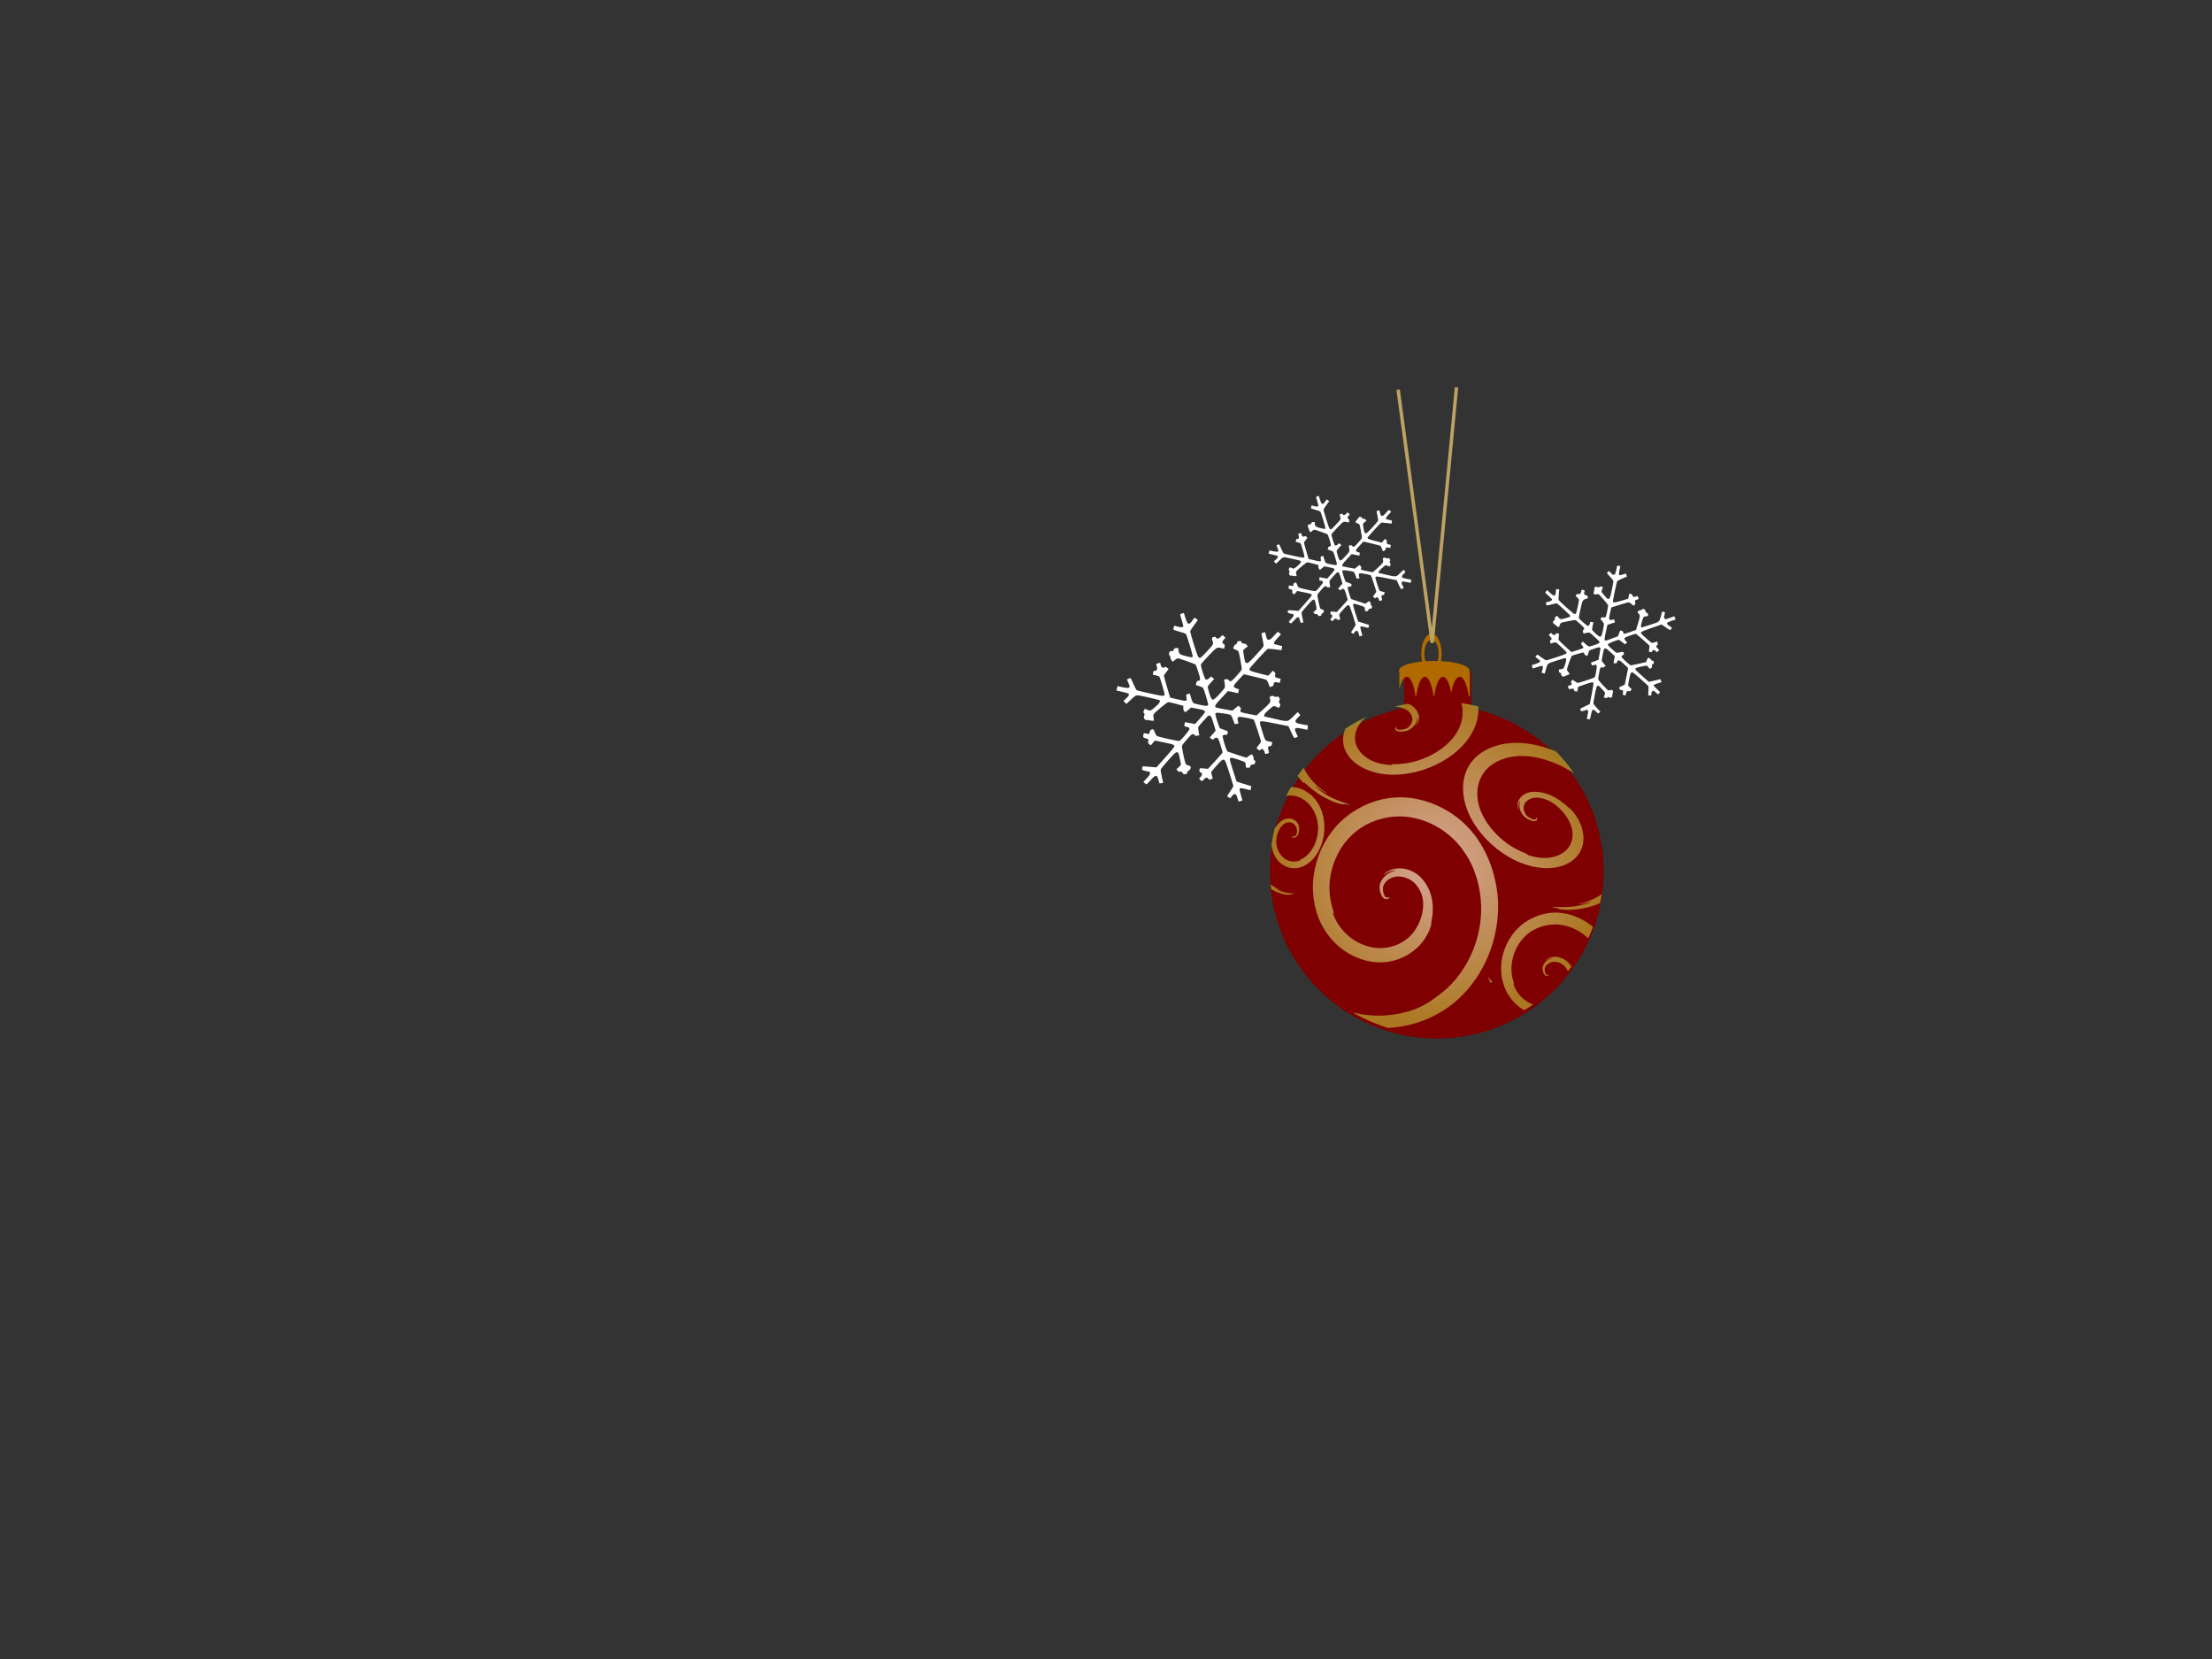 <?xml version="1.0"?><svg width="640" height="480" xmlns="http://www.w3.org/2000/svg" xmlns:xlink="http://www.w3.org/1999/xlink">
 <rect width="100%" height="100%" fill="#333333" stroke="none"/>
 <title>Red Metallic Ornament</title>
 <defs>
  <linearGradient xlink:href="#linearGradient3891" id="linearGradient4499" gradientTransform="matrix(0.645,0,0,0.645,-58.479,159.618)" x1="-0.085" y1="-0.162" x2="1.381" y2="-0.162"/>
  <linearGradient id="linearGradient3891">
   <stop id="stop3893" offset="0" stop-color="#af6b00"/>
   <stop offset="0.5" id="stop3899" stop-color="#ffffff"/>
   <stop id="stop3895" offset="1" stop-color="#af6b00"/>
  </linearGradient>
  <radialGradient xlink:href="#linearGradient3985" id="radialGradient4505" gradientUnits="userSpaceOnUse" gradientTransform="matrix(1,0,0,0.981,577.027,-245.754)" cx="-161.484" cy="505.562" fx="-161.484" fy="505.562" r="47.891"/>
  <linearGradient id="linearGradient3985">
   <stop offset="0" id="stop3987" stop-color="#eecfbb"/>
   <stop offset="1" id="stop3989" stop-color="#b69528"/>
  </linearGradient>
  <linearGradient xlink:href="#linearGradient3891" id="linearGradient4511" gradientTransform="matrix(1.139,0,0,0.667,212.18,128.113)" x1="-7.929" y1="3.495" x2="-7.177" y2="3.495"/>
 </defs>
 <g>
  <title>Layer 1</title>
  <path id="path4050" d="m414.17,183.363c-1.627,0 -2.945,2.586 -2.945,5.779c0,3.193 1.318,5.78 2.945,5.78c1.627,0 2.945,-2.586 2.945,-5.78c0,-3.193 -1.318,-5.779 -2.945,-5.779zm0,1.712c1.145,0 2.082,1.82 2.082,4.068c0,2.247 -0.937,4.068 -2.082,4.068c-1.145,0 -2.068,-1.82 -2.068,-4.068c0,-2.247 0.923,-4.068 2.068,-4.068z" fill="url(#linearGradient4499)"/>
  <rect y="194.422" x="406.258" height="26.388" width="19.417" id="rect4022" fill="#7f0000"/>
  <path id="path5733" d="m464.008,252.189c0,26.672 -21.622,48.294 -48.294,48.294c-26.672,0 -48.294,-21.622 -48.294,-48.294c0,-26.672 21.622,-48.295 48.294,-48.295c26.672,0 48.294,21.622 48.294,48.295z" fill="#7f0000"/>
  <path id="path5743" d="m422.808,203.406c0.936,3.228 0.13,6.873 -2.25,9.907c-0.224,0.291 -0.465,0.563 -0.719,0.843c-2.304,2.552 -5.738,4.636 -9.343,5.813c-1.888,0.616 -3.848,0.982 -5.75,1.094c-1.374,0.08 -1.965,0.017 -2.188,0.031c-0.042,0.003 -0.076,0.027 -0.093,0.031c0.032,0.017 0.099,0.042 0.187,0.063c0.176,0.04 0.37,0.102 0.219,0.125c-0.151,0.023 -0.668,0.047 -1.844,-0.094c-0.774,-0.093 -1.818,-0.27 -2.937,-0.656c-1.164,-0.393 -2.406,-1.043 -3.438,-1.907c-1.032,-0.863 -1.849,-1.959 -2.281,-3.156c-0.445,-1.234 -0.423,-2.59 -0.063,-3.812c0.36,-1.223 1.053,-2.302 1.782,-3.094c0.493,-0.548 1.009,-0.946 1.406,-1.25c-2.156,0.996 -4.217,2.147 -6.188,3.437c-0.136,0.323 -0.277,0.635 -0.375,0.969c-0.465,1.59 -0.466,3.286 0.063,4.781c0.417,1.182 1.106,2.228 1.906,3.094c0.8,0.867 1.715,1.532 2.531,2.031c1.048,0.641 1.926,1.009 2.657,1.282c1.144,0.419 1.904,0.635 3,0.843c0.547,0.105 1.205,0.208 2.031,0.282c0.826,0.073 1.831,0.118 3.156,0.062c2.192,-0.092 4.777,-0.504 7.375,-1.344c2.575,-0.831 5.125,-2.039 7.313,-3.5c2.187,-1.46 3.999,-3.146 5.312,-4.812c0.245,-0.315 0.476,-0.629 0.688,-0.938c0.805,-1.173 1.388,-2.275 1.812,-3.343c0.424,-1.069 0.689,-2.104 0.844,-3.125c0.133,-0.879 0.182,-1.764 0.125,-2.657c-1.614,-0.414 -3.263,-0.753 -4.938,-1l0,0zm-15.406,0.219c-1.316,0.229 -2.629,0.48 -3.906,0.813c1.021,0.032 2.168,0.271 3.093,0.75c0.576,0.287 1.064,0.677 1.407,1.125c0.342,0.448 0.541,0.938 0.625,1.406c0.097,0.579 -0.072,1.136 -0.25,1.531c-0.246,0.544 -0.648,1.016 -1.156,1.344c-0.278,0.208 -0.651,0.323 -1.032,0.406c-0.38,0.084 -0.787,0.143 -1.125,0.156c-0.164,-0.003 -0.308,-0.017 -0.437,-0.031c-0.181,-0.019 -0.321,-0.063 -0.406,-0.125c-0.224,-0.089 -0.21,-0.315 -0.219,-0.468c-0.009,-0.154 -0.004,-0.27 -0.063,-0.282c-0.018,-0.004 -0.108,0.103 -0.187,0.282c-0.08,0.178 -0.162,0.458 0.062,0.718c0.207,0.222 0.625,0.369 1.094,0.407c0.837,0.081 1.96,-0.03 2.875,-0.532c0.971,-0.547 1.608,-1.312 1.938,-1.968c0.329,-0.657 0.352,-1.2 0.374,-1.438c0.026,-0.267 0.09,-0.178 0.126,0.094c0.035,0.271 0.005,0.726 -0.126,1.156c-0.131,0.43 -0.353,0.839 -0.437,1c0.064,-0.063 0.216,-0.186 0.375,-0.437c0.28,-0.441 0.656,-1.254 0.531,-2.219c-0.07,-0.586 -0.299,-1.209 -0.719,-1.813c-0.419,-0.604 -1.027,-1.186 -1.843,-1.625c-0.186,-0.097 -0.395,-0.166 -0.594,-0.25zm30.844,11.313c-1.086,0.02 -1.947,0.107 -2.688,0.218c-0.988,0.149 -1.742,0.337 -2.5,0.563c-0.757,0.226 -1.512,0.502 -2.375,0.906c-0.862,0.405 -1.854,0.919 -2.968,1.813c-0.428,0.342 -0.808,0.7 -1.157,1.062c-0.827,0.86 -1.434,1.755 -1.906,2.688c-0.472,0.933 -0.812,1.896 -1.031,2.906c-0.219,1.01 -0.329,2.069 -0.313,3.219c0.017,1.149 0.165,2.398 0.5,3.781c0.088,0.363 0.196,0.743 0.313,1.125c0.634,2.024 1.724,4.232 3.25,6.375c1.525,2.143 3.482,4.213 5.594,5.906c2.13,1.709 4.39,3.009 6.406,3.875c1.218,0.524 2.201,0.837 3,1.063c0.798,0.225 1.419,0.34 1.968,0.437c1.099,0.195 1.876,0.298 3.094,0.313c0.78,0.005 1.731,-0.024 2.938,-0.25c0.94,-0.177 2.038,-0.506 3.094,-1.032c1.055,-0.525 2.064,-1.262 2.874,-2.218c1.027,-1.21 1.651,-2.787 1.782,-4.438c0.13,-1.651 -0.226,-3.357 -0.813,-4.812c-0.39,-0.947 -0.876,-1.762 -1.312,-2.406c-0.702,-1.036 -1.177,-1.546 -1.438,-1.813c-0.261,-0.267 -0.313,-0.31 -0.343,-0.313c-0.031,-0.002 -0.039,0.034 -0.219,-0.124c-0.18,-0.159 -0.52,-0.498 -1.313,-1.157c-0.339,-0.281 -0.775,-0.614 -1.281,-0.969c-1.001,-0.702 -2.334,-1.469 -3.813,-1.968c-1.478,-0.499 -3.091,-0.732 -4.5,-0.563c-0.918,0.12 -1.705,0.429 -2.312,0.844c-0.607,0.415 -1.038,0.946 -1.312,1.469c-0.461,0.857 -0.386,1.739 -0.282,2.25c0.062,0.303 0.151,0.485 0.188,0.562c0.036,0.077 0.042,0.059 0.031,-0.031c-0.022,-0.18 -0.093,-0.645 -0.063,-1.094c0.031,-0.448 0.152,-0.884 0.282,-1.125c0.13,-0.241 0.227,-0.29 0.156,-0.031c-0.063,0.23 -0.231,0.738 -0.156,1.469c0.075,0.731 0.412,1.675 1.125,2.531c0.676,0.794 1.688,1.279 2.5,1.5c0.451,0.132 0.884,0.165 1.156,0.031c0.302,-0.164 0.323,-0.461 0.312,-0.656c-0.01,-0.195 -0.044,-0.309 -0.062,-0.312c-0.059,-0.01 -0.093,0.078 -0.156,0.218c-0.063,0.141 -0.166,0.372 -0.407,0.375c-0.102,0.027 -0.23,0.015 -0.406,-0.031c-0.125,-0.033 -0.282,-0.101 -0.437,-0.156c-0.311,-0.133 -0.643,-0.287 -0.969,-0.5c-0.326,-0.214 -0.628,-0.488 -0.813,-0.781c-0.358,-0.488 -0.589,-1.061 -0.625,-1.657c-0.026,-0.432 0.016,-1.024 0.313,-1.531c0.245,-0.408 0.614,-0.765 1.094,-1.062c0.479,-0.297 1.078,-0.53 1.718,-0.594c1.088,-0.124 2.288,0.135 3.282,0.5c0.658,0.242 1.221,0.515 1.718,0.812c0.498,0.298 0.935,0.633 1.344,0.969c0.527,0.432 1.035,0.893 1.563,1.469c0.527,0.575 1.078,1.253 1.625,2.125c0.271,0.432 0.618,1.039 0.906,1.781c0.399,1 0.692,2.261 0.594,3.531c-0.099,1.271 -0.583,2.536 -1.438,3.532c-0.829,0.965 -1.978,1.715 -3.25,2.156c-1.271,0.44 -2.648,0.578 -3.875,0.531c-1.184,-0.037 -2.244,-0.249 -3,-0.437c-1.149,-0.287 -1.617,-0.488 -1.75,-0.563c-0.016,-0.009 0.007,-0.025 0,-0.031c0.056,0.002 0.161,-0.012 0.25,0c0.179,0.024 0.329,0.061 0.125,-0.031c-0.203,-0.093 -0.776,-0.28 -2.031,-0.844c-1.738,-0.781 -3.455,-1.815 -5,-3.063c-2.952,-2.382 -5.41,-5.546 -6.656,-8.75c-0.137,-0.352 -0.238,-0.679 -0.344,-1.031c-1.28,-4.114 -0.458,-8.282 2.187,-11c0.296,-0.303 0.6,-0.573 0.938,-0.844c2.686,-2.151 6.543,-3.165 10.656,-2.843c1.478,0.107 3.019,0.401 4.531,0.812c3.144,0.855 6.248,2.319 9.063,4.125c-1.551,-2.237 -3.26,-4.341 -5.156,-6.281c-1.611,-0.66 -3.233,-1.203 -4.75,-1.594c-1.744,-0.448 -3.345,-0.72 -4.75,-0.844c-0.466,-0.038 -0.933,-0.05 -1.344,-0.062c-0.416,-0.012 -0.794,-0.007 -1.156,0l0,0zm-61.094,7.187c-0.583,0.773 -1.182,1.567 -1.719,2.375c0.271,0.379 0.551,0.745 0.844,1.094c0.453,0.538 0.735,0.801 0.875,0.906c0.14,0.105 0.156,0.058 0.156,0c0,-0.057 -0.041,-0.119 0.031,-0.093c0.073,0.025 0.255,0.157 0.625,0.5c0.371,0.342 0.964,0.867 1.719,1.468c0.755,0.602 1.664,1.268 2.625,1.844c0.962,0.577 1.971,1.068 2.813,1.438c0.842,0.369 1.513,0.603 1.812,0.687c1.197,0.338 1.884,0.419 1.969,0.313c0.042,-0.054 1.197,0.198 1.562,0.218c0.183,0.01 0.153,-0.04 -0.281,-0.187c-0.434,-0.148 -1.28,-0.387 -2.687,-0.938c-1.6,-0.626 -2.813,-1.253 -3.75,-1.812c-0.937,-0.559 -1.606,-1.059 -2.094,-1.438c-0.976,-0.758 -1.27,-1.087 -1.219,-1.093c0.052,-0.006 0.464,0.301 1.031,0.687c0.568,0.386 1.31,0.856 1.969,1.219c0.443,0.244 0.449,0.186 0.156,-0.031c-0.292,-0.218 -0.887,-0.604 -1.531,-1.125c-0.643,-0.522 -1.349,-1.159 -1.969,-1.813c-0.619,-0.654 -1.135,-1.322 -1.5,-1.844c-0.373,-0.534 -0.932,-1.366 -1.437,-2.375l0,0zm-3.656,5.594c-0.462,0.828 -0.9,1.674 -1.313,2.531c0.324,-0.052 0.644,-0.089 0.969,-0.093c1.924,-0.042 3.86,0.757 5.375,2.281c0.191,0.191 0.389,0.413 0.562,0.625c1.558,1.894 2.41,4.632 2.25,7.281c-0.012,0.227 -0.035,0.462 -0.062,0.688c-0.243,2.052 -1.073,4.025 -2.219,5.468c-0.599,0.756 -1.288,1.372 -2.031,1.813c-0.536,0.318 -0.788,0.385 -0.875,0.437c-0.087,0.053 -0.02,0.072 0.063,0.063c0.041,-0.004 0.097,-0.027 0.124,-0.031c0.004,0.003 0.014,0.02 0,0.031c-0.055,0.044 -0.265,0.172 -0.781,0.312c-0.339,0.093 -0.815,0.181 -1.375,0.157c-0.579,-0.02 -1.252,-0.159 -1.906,-0.5c-0.654,-0.342 -1.281,-0.864 -1.781,-1.532c-0.516,-0.689 -0.908,-1.567 -1.094,-2.406c-0.186,-0.838 -0.175,-1.641 -0.094,-2.281c0.056,-0.476 0.168,-0.852 0.25,-1.125c0.165,-0.55 0.343,-0.988 0.532,-1.344c0.188,-0.356 0.39,-0.644 0.593,-0.906c0.158,-0.204 0.327,-0.388 0.532,-0.563c0.204,-0.175 0.431,-0.337 0.718,-0.468c0.434,-0.199 1,-0.314 1.532,-0.188c0.312,0.069 0.614,0.223 0.875,0.438c0.26,0.214 0.463,0.472 0.625,0.75c0.197,0.344 0.277,0.748 0.312,1.031c0.048,0.39 0.024,0.757 -0.094,1.062c-0.056,0.185 -0.18,0.342 -0.312,0.469c-0.132,0.127 -0.273,0.207 -0.406,0.281c-0.068,0.03 -0.132,0.078 -0.188,0.094c-0.079,0.023 -0.167,0.022 -0.219,0c-0.115,-0.012 -0.173,-0.155 -0.218,-0.25c-0.046,-0.095 -0.067,-0.16 -0.094,-0.156c-0.008,0.001 -0.016,0.06 0,0.187c0.016,0.128 0.057,0.318 0.219,0.438c0.144,0.099 0.361,0.13 0.562,0.062c0.363,-0.112 0.796,-0.412 1.031,-0.906c0.246,-0.533 0.295,-1.148 0.25,-1.625c-0.044,-0.477 -0.194,-0.815 -0.25,-0.969c-0.062,-0.173 0.005,-0.132 0.094,0.031c0.088,0.164 0.187,0.486 0.25,0.782c0.064,0.295 0.084,0.57 0.094,0.687c0.005,0.059 0.022,0.081 0.031,0.031c0.009,-0.049 0.004,-0.178 0,-0.375c-0.006,-0.331 -0.062,-0.917 -0.375,-1.5c-0.188,-0.354 -0.447,-0.702 -0.781,-1c-0.335,-0.297 -0.737,-0.539 -1.188,-0.656c-0.689,-0.169 -1.444,-0.079 -2.094,0.188c-0.649,0.266 -1.193,0.704 -1.593,1.125c-0.203,0.212 -0.37,0.422 -0.5,0.593c-0.306,0.401 -0.432,0.622 -0.5,0.719c-0.069,0.097 -0.08,0.062 -0.094,0.063c-0.011,0 -0.039,0.063 -0.094,0.156c-0.013,0.022 -0.013,-0.001 -0.031,0.031c-0.366,1.505 -0.654,3.038 -0.875,4.594c0.03,0.393 0.068,0.789 0.156,1.187c0.243,1.09 0.723,2.164 1.344,3c0.491,0.662 1.033,1.174 1.594,1.563c0.56,0.388 1.126,0.658 1.594,0.812c0.599,0.199 1.066,0.253 1.437,0.282c0.579,0.04 0.936,0.02 1.438,-0.063c0.251,-0.041 0.55,-0.104 0.906,-0.219c0.356,-0.115 0.758,-0.269 1.281,-0.562c0.866,-0.486 1.829,-1.247 2.656,-2.281c0.821,-1.026 1.508,-2.312 2,-3.657c0.493,-1.344 0.763,-2.759 0.844,-4.062c0.014,-0.246 0.029,-0.484 0.031,-0.719c0.008,-0.894 -0.038,-1.683 -0.156,-2.437c-0.118,-0.755 -0.285,-1.485 -0.5,-2.157c-0.215,-0.672 -0.486,-1.305 -0.812,-1.937c-0.327,-0.632 -0.731,-1.245 -1.219,-1.844c-0.206,-0.252 -0.415,-0.507 -0.656,-0.75c-0.629,-0.633 -1.17,-1.011 -1.625,-1.312c-0.455,-0.302 -0.834,-0.508 -1.219,-0.688c-0.386,-0.18 -0.763,-0.33 -1.25,-0.469c-0.487,-0.138 -1.088,-0.275 -1.875,-0.312c-0.117,-0.005 -0.248,-0.001 -0.375,0l0,0zm31.812,2.969c-0.87,-0.004 -1.712,0.041 -2.531,0.125c-1.637,0.167 -3.209,0.474 -4.719,0.937c-1.51,0.463 -2.957,1.092 -4.437,1.875c-1.48,0.783 -2.972,1.723 -4.469,2.969c-0.393,0.327 -0.797,0.695 -1.187,1.062c-2.062,1.963 -3.962,4.505 -5.376,7.407c-1.413,2.901 -2.322,6.146 -2.624,9.312c-0.305,3.195 0.062,6.259 0.75,8.781c0.415,1.525 0.855,2.674 1.281,3.594c0.425,0.921 0.82,1.593 1.187,2.188c0.736,1.189 1.361,2.033 2.438,3.218c0.695,0.756 1.588,1.644 2.968,2.657c1.076,0.789 2.461,1.613 4.094,2.281c1.633,0.668 3.496,1.169 5.469,1.312c2.496,0.183 5.111,-0.273 7.375,-1.25c2.264,-0.976 4.167,-2.462 5.531,-4c0.88,-1.008 1.524,-2.023 1.969,-2.874c0.715,-1.369 0.918,-2.164 1.031,-2.594c0.113,-0.431 0.087,-0.5 0.063,-0.532c-0.025,-0.031 -0.045,-0.032 0,-0.312c0.044,-0.28 0.2,-0.858 0.344,-2.062c0.061,-0.516 0.087,-1.119 0.093,-1.844c0.014,-1.435 -0.193,-3.241 -0.875,-5c-0.681,-1.759 -1.826,-3.474 -3.312,-4.719c-0.983,-0.806 -2.102,-1.349 -3.188,-1.656c-1.086,-0.308 -2.136,-0.366 -3.062,-0.281c-1.529,0.128 -2.618,0.776 -3.188,1.218c-0.339,0.263 -0.526,0.476 -0.594,0.563c-0.067,0.086 -0.013,0.07 0.094,0c0.215,-0.141 0.734,-0.511 1.344,-0.781c0.61,-0.271 1.288,-0.434 1.719,-0.469c0.43,-0.035 0.587,-0.011 0.187,0.093c-0.356,0.093 -1.148,0.284 -2.031,0.844c-0.883,0.56 -1.84,1.522 -2.313,2.781c-0.424,1.183 -0.13,2.476 0.313,3.407c0.235,0.523 0.582,0.952 1,1.125c0.485,0.182 0.912,0.015 1.156,-0.125c0.244,-0.141 0.325,-0.262 0.313,-0.282c-0.04,-0.063 -0.167,-0.032 -0.407,0c-0.239,0.033 -0.622,0.105 -0.843,-0.125c-0.128,-0.08 -0.215,-0.237 -0.313,-0.437c-0.07,-0.143 -0.151,-0.314 -0.219,-0.5c-0.106,-0.389 -0.203,-0.825 -0.218,-1.281c-0.016,-0.457 0.066,-0.939 0.281,-1.313c0.311,-0.671 0.851,-1.255 1.594,-1.687c0.539,-0.314 1.324,-0.668 2.25,-0.719c0.75,-0.036 1.588,0.08 2.406,0.344c0.817,0.264 1.622,0.675 2.281,1.25c1.14,0.966 1.924,2.298 2.344,3.5c0.278,0.796 0.408,1.54 0.469,2.218c0.06,0.679 0.037,1.319 -0.032,1.938c-0.088,0.796 -0.226,1.576 -0.5,2.469c-0.273,0.893 -0.67,1.891 -1.312,3c-0.318,0.55 -0.793,1.321 -1.5,2.093c-0.941,1.053 -2.322,2.122 -4.063,2.875c-1.74,0.754 -3.842,1.16 -5.906,1c-2.001,-0.155 -4.002,-0.786 -5.719,-1.718c-1.716,-0.933 -3.144,-2.16 -4.187,-3.375c-1.017,-1.167 -1.69,-2.302 -2.125,-3.157c-0.661,-1.299 -0.791,-1.915 -0.813,-2.093c-0.021,-0.179 0.09,0.061 0.219,0.25c0.129,0.188 0.251,0.352 0.188,0.093c-0.063,-0.258 -0.354,-0.944 -0.75,-2.531c-0.549,-2.197 -0.732,-4.552 -0.5,-6.875c0.442,-4.437 2.33,-8.91 5.375,-12.25c0.335,-0.367 0.7,-0.725 1.062,-1.062c4.198,-3.981 10.305,-5.925 16.219,-5.188c0.66,0.082 1.313,0.199 1.969,0.344c5.214,1.155 9.998,4.224 13.281,8.406c1.19,1.497 2.205,3.111 3.031,4.844c2.423,5.082 3.276,10.907 2.688,16.281c-0.173,1.577 -0.452,3.123 -0.844,4.625c-1.613,6.177 -4.937,11.54 -9.031,15.25c-0.313,0.286 -0.648,0.545 -0.969,0.813c-1.13,0.942 -1.921,1.513 -2.531,1.937c-0.611,0.425 -1.017,0.712 -1.407,0.969c-0.389,0.257 -0.759,0.473 -1.312,0.781c-0.553,0.309 -1.313,0.72 -2.469,1.188c-1.567,0.634 -3.95,1.366 -6.625,1.75c-2.675,0.383 -5.603,0.388 -8.094,0.062c-1.486,-0.194 -2.716,-0.477 -3.781,-0.75c3.223,1.892 6.668,3.422 10.313,4.531c0.539,-0.025 1.075,-0.071 1.625,-0.125c2.741,-0.265 5.618,-0.884 8.468,-1.968c2.851,-1.085 5.7,-2.612 8.375,-4.688c0.38,-0.295 0.753,-0.621 1.125,-0.937c4.864,-4.169 8.836,-10.208 10.844,-17.375c0.415,-1.481 0.829,-3.322 1.094,-5.407c0.259,-2.036 0.388,-4.284 0.25,-6.625c-0.138,-2.34 -0.545,-4.745 -1.156,-7.062c-0.612,-2.317 -1.452,-4.55 -2.438,-6.531c-0.985,-1.982 -2.084,-3.719 -3.187,-5.157c-0.369,-0.474 -0.74,-0.908 -1.094,-1.312c-1.434,-1.637 -2.668,-2.709 -3.75,-3.563c-1.082,-0.853 -2.024,-1.482 -3,-2.062c-0.976,-0.58 -2.011,-1.126 -3.313,-1.688c-1.302,-0.561 -2.866,-1.146 -5.031,-1.625c-0.829,-0.183 -1.653,-0.343 -2.437,-0.437c-0.932,-0.112 -1.818,-0.153 -2.688,-0.156l0,0zm-37.656,25.187c0.045,0.464 0.099,0.916 0.156,1.375c0.244,0.147 0.572,0.353 1,0.563c0.47,0.23 1.047,0.45 1.594,0.625c0.547,0.175 1.089,0.307 1.531,0.375c0.443,0.068 0.762,0.068 0.906,0.062c0.579,-0.021 0.901,-0.104 0.907,-0.187c0.003,-0.042 0.533,-0.098 0.687,-0.156c0.077,-0.03 0.06,-0.055 -0.156,-0.063c-0.216,-0.008 -0.654,0.009 -1.375,-0.063c-0.82,-0.081 -1.467,-0.268 -2,-0.437c-0.533,-0.169 -0.949,-0.326 -1.25,-0.469c-0.602,-0.286 -0.801,-0.455 -0.781,-0.468c0.019,-0.014 0.258,0.118 0.594,0.25c0.335,0.131 0.758,0.275 1.124,0.374c0.247,0.067 0.241,0.049 0.063,-0.031c-0.178,-0.08 -0.503,-0.235 -0.906,-0.437c-0.403,-0.203 -0.883,-0.46 -1.313,-0.75c-0.279,-0.189 -0.547,-0.372 -0.781,-0.563l0,0zm95.781,2.844c-0.053,0.037 -0.138,0.092 -0.187,0.125c-0.527,0.358 -1.251,0.796 -2.063,1.188c-0.811,0.391 -1.713,0.741 -2.5,1c-0.787,0.258 -1.462,0.431 -1.812,0.531c-0.351,0.1 -0.345,0.133 0.156,0.062c0.746,-0.105 1.582,-0.278 2.25,-0.437c0.668,-0.159 1.173,-0.305 1.219,-0.282c0.046,0.024 -0.35,0.232 -1.531,0.594c-0.591,0.181 -1.395,0.405 -2.469,0.594c-1.075,0.189 -2.407,0.359 -4.125,0.375c-1.511,0.015 -2.417,-0.077 -2.875,-0.094c-0.229,-0.008 -0.365,0.02 -0.407,0.031c0.015,0.011 0.051,0.049 0.094,0.063c0.349,0.111 1.479,0.279 1.5,0.344c0.042,0.129 0.73,0.296 1.969,0.406c0.31,0.028 1.051,0.046 1.969,0c0.918,-0.046 2.021,-0.147 3.125,-0.344c1.103,-0.197 2.205,-0.487 3.125,-0.781c0.886,-0.283 1.592,-0.561 2.062,-0.75c0.184,-0.86 0.363,-1.748 0.5,-2.625l0,0zm-13.312,5.313c-0.541,-0.003 -1.054,0.041 -1.563,0.093c-1.017,0.104 -1.968,0.306 -2.906,0.594c-0.938,0.287 -1.862,0.67 -2.781,1.156c-0.92,0.487 -1.851,1.07 -2.782,1.844c-0.244,0.203 -0.475,0.428 -0.718,0.656c-1.281,1.22 -2.466,2.791 -3.344,4.594c-0.878,1.803 -1.468,3.814 -1.656,5.781c-0.19,1.985 0.041,3.902 0.468,5.469c0.259,0.947 0.549,1.647 0.813,2.219c0.264,0.572 0.522,1.005 0.75,1.375c0.457,0.739 0.831,1.263 1.5,2c0.432,0.469 0.986,1.026 1.844,1.656c0.379,0.278 0.82,0.545 1.312,0.812c0.855,-0.528 1.713,-1.077 2.531,-1.656c-0.441,-0.158 -0.881,-0.345 -1.281,-0.562c-1.067,-0.58 -1.945,-1.339 -2.593,-2.094c-0.633,-0.725 -1.043,-1.437 -1.313,-1.969c-0.411,-0.807 -0.518,-1.17 -0.531,-1.281c-0.014,-0.111 0.076,0.008 0.156,0.125c0.08,0.117 0.164,0.223 0.125,0.062c-0.039,-0.16 -0.223,-0.576 -0.469,-1.562c-0.341,-1.366 -0.456,-2.838 -0.312,-4.281c0.274,-2.757 1.452,-5.518 3.344,-7.594c0.208,-0.228 0.399,-0.446 0.624,-0.656c2.609,-2.474 6.42,-3.709 10.094,-3.25c0.411,0.051 0.811,0.128 1.219,0.218c2.575,0.571 4.973,1.898 6.875,3.719c0.496,-1.069 0.956,-2.171 1.375,-3.281c-0.179,-0.153 -0.363,-0.336 -0.531,-0.469c-0.673,-0.53 -1.269,-0.921 -1.875,-1.281c-0.606,-0.36 -1.223,-0.682 -2.031,-1.031c-0.809,-0.349 -1.812,-0.734 -3.157,-1.032c-0.515,-0.114 -1.012,-0.191 -1.5,-0.25c-0.579,-0.069 -1.147,-0.122 -1.687,-0.125l0,0.001zm-0.719,12.812c-0.95,0.08 -1.646,0.475 -2,0.75c-0.201,0.156 -0.267,0.287 -0.313,0.344c0.134,-0.088 0.465,-0.301 0.844,-0.469c0.38,-0.168 0.795,-0.291 1.063,-0.312c0.267,-0.022 0.373,-0.002 0.125,0.062c-0.221,0.058 -0.733,0.183 -1.282,0.531c-0.548,0.348 -1.112,0.937 -1.406,1.719c-0.263,0.735 -0.087,1.547 0.188,2.125c0.146,0.325 0.365,0.611 0.625,0.719c0.301,0.113 0.567,-0.006 0.719,-0.094c0.151,-0.087 0.195,-0.144 0.187,-0.156c-0.025,-0.04 -0.101,-0.052 -0.25,-0.031c-0.149,0.02 -0.394,0.08 -0.531,-0.063c-0.079,-0.05 -0.127,-0.157 -0.188,-0.281c-0.043,-0.089 -0.083,-0.197 -0.125,-0.313c-0.066,-0.241 -0.115,-0.497 -0.125,-0.781c-0.01,-0.284 0.023,-0.58 0.156,-0.812c0.194,-0.417 0.508,-0.794 0.969,-1.063c0.335,-0.195 0.831,-0.405 1.407,-0.437c0.466,-0.023 0.992,0.023 1.5,0.187c0.507,0.164 0.996,0.455 1.406,0.813c0.579,0.491 0.997,1.127 1.281,1.75c0.35,-0.444 0.697,-0.888 1.031,-1.344c-0.384,-0.604 -0.856,-1.164 -1.406,-1.625c-0.611,-0.501 -1.294,-0.84 -1.969,-1.031c-0.675,-0.192 -1.33,-0.24 -1.906,-0.188l0,0zm-18.937,5.812c0,0.014 -0.014,0.031 0,0.063c0.105,0.255 0.603,0.992 0.562,1.031c-0.048,0.047 0.056,0.273 0.25,0.594c0.181,-0.058 0.351,-0.127 0.531,-0.188c-0.536,-0.594 -0.903,-1.06 -1.093,-1.281c-0.114,-0.132 -0.215,-0.194 -0.25,-0.219z" fill="url(#radialGradient4505)" opacity="0.8"/>
  <path id="path4026" d="m414.965,191.219c-5.637,0 -10.219,1.253 -10.219,2.812c0,0.14 0.054,0.272 0.125,0.406l0,5.031c0.515,-2.219 1.289,-3.656 2.156,-3.656c1.106,0 2.068,2.309 2.531,5.656l0.188,0c0.46,-3.346 1.394,-5.656 2.5,-5.656c1.106,0 2.068,2.31 2.531,5.656l0.188,0c0.464,-3.347 1.425,-5.656 2.531,-5.656c0.996,0 1.872,1.872 2.375,4.688c0.525,-2.815 1.429,-4.688 2.469,-4.688c1.155,0 2.144,2.315 2.625,5.656l0.312,0l0,-7.031l-0.219,0c0.071,-0.134 0.125,-0.266 0.125,-0.406c0,-1.56 -4.582,-2.812 -10.219,-2.812z" fill="url(#linearGradient4511)"/>
  <path id="path4431" d="m332.88,225.769c1.496,-1.717 1.866,-1.732 2.29,-0.094c0.138,0.534 0.274,0.976 0.301,0.982c0.109,0.023 1.06,-0.115 1.069,-0.155c0.005,-0.024 -0.171,-0.828 -0.391,-1.788c-0.22,-0.959 -0.363,-1.893 -0.318,-2.075c0.045,-0.182 1.03,-1.388 2.189,-2.68c1.854,-2.067 2.156,-2.344 2.524,-2.308c0.391,0.039 0.441,0.14 0.762,1.569c0.493,2.189 0.501,2.107 -0.271,2.762l-0.671,0.571l0.33,0.4c0.182,0.22 0.427,0.384 0.544,0.363c0.118,-0.02 0.316,-0.055 0.44,-0.076c0.125,-0.022 0.349,0.158 0.498,0.4c0.255,0.414 0.303,0.434 0.809,0.339c0.423,-0.08 0.532,-0.169 0.509,-0.414c-0.02,-0.216 0.113,-0.396 0.43,-0.583c0.298,-0.176 0.493,-0.429 0.557,-0.722c0.105,-0.485 -0.066,-0.676 -0.74,-0.823c-0.223,-0.048 -0.504,-0.199 -0.624,-0.334c-0.274,-0.308 -1.233,-4.83 -1.128,-5.313c0.043,-0.196 0.701,-1.057 1.463,-1.914c1.258,-1.415 1.424,-1.549 1.805,-1.466c0.231,0.05 0.436,0.192 0.455,0.316c0.029,0.19 0.129,0.209 0.655,0.125l0.621,-0.101l-0.211,-1.109c-0.126,-0.661 -0.147,-1.21 -0.053,-1.358c0.198,-0.311 2.532,-2.938 2.795,-3.146c0.107,-0.084 0.351,-0.118 0.543,-0.076c0.283,0.061 0.446,0.371 0.859,1.629c0.281,0.854 0.573,1.823 0.65,2.151l0.139,0.598l-0.852,0.975l-0.852,0.975l0.446,0.345c0.442,0.343 0.45,0.343 0.871,-0.026c0.317,-0.279 0.522,-0.34 0.807,-0.241c0.321,0.11 0.484,0.45 1.01,2.115c0.345,1.092 0.61,2.062 0.589,2.156c-0.02,0.094 -0.982,1.194 -2.135,2.444l-2.096,2.274l-1.178,-0.121c-1.138,-0.116 -1.181,-0.107 -1.261,0.272c-0.105,0.494 -0.011,0.746 0.333,0.893c0.526,0.226 0.529,0.667 0.006,1.245c-0.264,0.292 -0.461,0.551 -0.438,0.577c0.271,0.31 0.688,0.708 0.758,0.724c0.049,0.01 0.294,-0.213 0.546,-0.497c0.535,-0.602 1.015,-0.705 1.317,-0.282c0.267,0.373 0.389,0.393 0.906,0.149l0.42,-0.199l-0.25,-0.763c-0.137,-0.42 -0.22,-0.897 -0.185,-1.06c0.063,-0.29 2.492,-3.03 3.066,-3.459c0.166,-0.124 0.44,-0.165 0.639,-0.095c0.287,0.101 0.55,0.75 1.489,3.677c0.628,1.955 1.159,3.674 1.182,3.818c0.022,0.147 -0.362,0.838 -0.866,1.56c-0.498,0.712 -0.917,1.346 -0.93,1.407c-0.019,0.089 0.693,0.609 0.896,0.653c0.03,0.006 0.22,-0.235 0.424,-0.536c0.398,-0.588 0.841,-0.804 1.185,-0.579c0.117,0.077 0.342,0.575 0.5,1.106l0.287,0.967l0.546,-0.129c0.3,-0.07 0.556,-0.171 0.567,-0.223c0.011,-0.053 -0.191,-0.793 -0.45,-1.646c-0.616,-2.031 -0.561,-2.096 1.376,-1.619l1.423,0.35l0.128,-0.585l0.127,-0.586l-0.913,-0.283c-0.502,-0.156 -1.464,-0.459 -2.137,-0.673l-1.224,-0.389l-1.011,-3.105c-0.556,-1.708 -0.991,-3.215 -0.965,-3.349c0.104,-0.555 0.472,-0.545 2.354,0.066c0.983,0.319 1.891,0.666 2.017,0.772c0.127,0.106 0.241,0.512 0.253,0.903c0.023,0.688 0.038,0.71 0.509,0.711c0.662,0.002 0.728,-0.031 0.811,-0.415c0.093,-0.428 0.417,-0.633 0.85,-0.539c0.239,0.052 0.362,-0.012 0.405,-0.211c0.034,-0.157 0.125,-0.382 0.202,-0.5c0.096,-0.146 0.028,-0.287 -0.215,-0.445c-0.234,-0.153 -0.331,-0.343 -0.283,-0.561c0.074,-0.343 -0.312,-1.134 -0.583,-1.193c-0.085,-0.019 -0.46,0.195 -0.831,0.474l-0.675,0.509l-2.61,-0.843c-1.435,-0.464 -2.711,-0.898 -2.836,-0.965c-0.353,-0.189 -1.593,-4.246 -1.401,-4.581c0.161,-0.28 0.806,-0.394 1.027,-0.181c0.067,0.065 0.221,-0.116 0.341,-0.402c0.271,-0.641 0.192,-0.727 -1.044,-1.138c-0.522,-0.174 -1.029,-0.368 -1.127,-0.432c-0.209,-0.137 -1.405,-3.83 -1.339,-4.135c0.026,-0.116 0.148,-0.263 0.273,-0.328c0.27,-0.14 3.566,0.35 4.086,0.607c0.258,0.128 0.478,0.522 0.757,1.359c0.216,0.648 0.439,1.223 0.494,1.277c0.056,0.053 0.33,0.025 0.609,-0.063l0.507,-0.161l-0.194,-0.548c-0.107,-0.304 -0.132,-0.728 -0.056,-0.951c0.126,-0.372 0.201,-0.396 0.977,-0.321c1.177,0.114 3.496,0.61 3.674,0.786c0.185,0.184 2.142,6.176 2.092,6.406c-0.021,0.093 -0.331,0.531 -0.69,0.974c-0.36,0.443 -0.636,0.828 -0.615,0.856c0.021,0.028 0.229,0.207 0.463,0.398c0.406,0.331 0.436,0.335 0.65,0.083c0.358,-0.42 0.931,-0.199 1.153,0.445c0.105,0.301 0.197,0.611 0.206,0.689c0.021,0.183 1.068,-0.098 1.111,-0.298c0.019,-0.084 -0.06,-0.449 -0.174,-0.81c-0.234,-0.739 -0.03,-1.132 0.565,-1.092c0.273,0.018 0.352,-0.079 0.458,-0.564l0.127,-0.585l-0.945,-0.205c-0.715,-0.156 -0.986,-0.281 -1.114,-0.516c-0.285,-0.521 -1.594,-4.714 -1.544,-4.945c0.12,-0.547 0.513,-0.524 4.441,0.264l3.835,0.769l0.726,1.573c0.937,2.029 0.91,1.998 1.518,1.698l0.5,-0.247l-0.449,-0.918c-0.782,-1.6 -0.5,-1.837 1.64,-1.371l1.542,0.335l0.092,-0.642l0.092,-0.643l-1.661,-0.307c-1.412,-0.26 -1.69,-0.352 -1.86,-0.616c-0.239,-0.373 -0.081,-0.695 0.702,-1.434c0.309,-0.292 0.569,-0.564 0.578,-0.605c0.009,-0.041 -0.152,-0.26 -0.358,-0.486l-0.374,-0.411l-1.342,1.31c-1.628,1.589 -1.4,1.563 -5.469,0.619l-2.906,-0.675l0.04,-0.381c0.028,-0.265 0.399,-0.706 1.22,-1.449c0.65,-0.587 1.293,-1.101 1.429,-1.143c0.222,-0.067 0.73,0.096 1.399,0.451c0.182,0.096 0.289,0.003 0.46,-0.402c0.189,-0.446 0.179,-0.577 -0.061,-0.856c-0.234,-0.273 -0.247,-0.415 -0.075,-0.822c0.183,-0.433 0.163,-0.544 -0.168,-0.921c-0.207,-0.236 -0.391,-0.361 -0.409,-0.278c-0.048,0.221 -0.797,0.207 -0.973,-0.018c-0.19,-0.243 -1.19,-0.084 -1.244,0.198c-0.021,0.107 0.023,0.383 0.095,0.613c0.256,0.812 0.048,1.123 -1.972,2.961l-1.948,1.771l-2.132,-0.401c-1.173,-0.221 -2.244,-0.488 -2.379,-0.594c-0.181,-0.142 -0.204,-0.307 -0.086,-0.62c0.128,-0.34 0.09,-0.504 -0.184,-0.806c-0.19,-0.209 -0.374,-0.386 -0.41,-0.393c-0.035,-0.008 -0.454,0.311 -0.929,0.709l-0.866,0.723l-2.286,-0.406c-1.257,-0.223 -2.37,-0.461 -2.472,-0.528c-0.492,-0.322 -0.234,-0.757 1.628,-2.748l1.871,-2.002l1.471,0.32l1.471,0.32l0.13,-0.595c0.127,-0.584 0.119,-0.598 -0.402,-0.712c-0.716,-0.155 -1.056,-0.474 -0.963,-0.903c0.043,-0.195 0.705,-1.013 1.471,-1.819l1.394,-1.465l2.948,0.686c1.621,0.376 3.142,0.76 3.379,0.853c0.337,0.131 0.513,0.388 0.807,1.173l0.376,1.005l0.549,-0.181c0.471,-0.155 0.553,-0.248 0.581,-0.659c0.04,-0.587 0.282,-0.697 1.134,-0.514l0.633,0.135l0.13,-0.596l0.129,-0.596l-0.726,-0.158c-0.822,-0.178 -1.061,-0.468 -0.858,-1.042c0.102,-0.287 0.042,-0.465 -0.257,-0.76l-0.39,-0.385l-0.682,0.727l-0.682,0.728l-2.582,-0.66c-2.704,-0.692 -3.045,-0.863 -2.81,-1.414c0.129,-0.304 4.752,-5.352 5.161,-5.636c0.138,-0.096 0.964,-0.063 2.152,0.085l1.929,0.241l0.083,-0.594l0.083,-0.593l-1.188,-0.278c-1.123,-0.262 -1.186,-0.296 -1.161,-0.634c0.017,-0.222 0.407,-0.764 1.03,-1.429l1.004,-1.071l-0.464,-0.398c-0.267,-0.229 -0.501,-0.339 -0.552,-0.261c-0.048,0.075 -0.564,0.63 -1.146,1.232c-0.938,0.972 -1.107,1.085 -1.494,1.001c-0.387,-0.084 -0.463,-0.208 -0.669,-1.082c-0.128,-0.542 -0.249,-1.012 -0.269,-1.044c-0.053,-0.086 -1.057,0.202 -1.081,0.31c-0.011,0.05 0.139,0.815 0.332,1.699c0.194,0.885 0.318,1.765 0.276,1.957c-0.041,0.192 -1.057,1.395 -2.258,2.673c-2.049,2.183 -2.209,2.318 -2.626,2.227c-0.423,-0.092 -0.46,-0.178 -0.745,-1.721c-0.165,-0.894 -0.279,-1.743 -0.254,-1.888c0.025,-0.144 0.334,-0.469 0.688,-0.723l0.642,-0.46l-0.268,-0.39c-0.209,-0.305 -0.388,-0.396 -0.82,-0.419c-0.454,-0.025 -0.581,-0.097 -0.712,-0.41c-0.145,-0.348 -0.208,-0.375 -0.737,-0.319c-0.46,0.048 -0.572,0.122 -0.549,0.363c0.018,0.202 -0.119,0.389 -0.414,0.563c-0.263,0.155 -0.508,0.464 -0.605,0.762c-0.162,0.499 -0.158,0.504 0.544,0.768c0.389,0.146 0.775,0.372 0.857,0.503c0.208,0.329 1.029,4.878 0.947,5.253c-0.064,0.296 -2.277,2.802 -2.853,3.231c-0.352,0.263 -0.671,0.202 -0.945,-0.181c-0.179,-0.249 -0.293,-0.282 -0.762,-0.22l-0.553,0.074l0.164,0.945c0.09,0.519 0.129,1.107 0.085,1.305c-0.043,0.199 -0.75,1.081 -1.572,1.962c-2.053,2.2 -2.174,2.181 -3.009,-0.48c-0.238,-0.758 -0.401,-1.521 -0.363,-1.697c0.039,-0.176 0.469,-0.739 0.956,-1.252l0.886,-0.933l-0.457,-0.391c-0.429,-0.367 -0.469,-0.377 -0.655,-0.167c-0.504,0.57 -1.044,0.857 -1.318,0.7c-0.375,-0.216 -1.579,-3.977 -1.404,-4.388c0.072,-0.168 1.102,-1.325 2.29,-2.571c2.329,-2.444 2.293,-2.422 3.645,-2.132l0.782,0.169l0.122,-0.563c0.107,-0.489 0.069,-0.598 -0.287,-0.829c-0.492,-0.319 -0.454,-0.681 0.135,-1.317l0.414,-0.447l-0.437,-0.404l-0.437,-0.405l-0.535,0.565c-0.57,0.603 -1.119,0.662 -1.384,0.15c-0.118,-0.228 -0.192,-0.243 -0.615,-0.13c-0.562,0.152 -0.622,0.311 -0.379,1.012c0.368,1.062 0.352,1.095 -1.424,2.993c-1.977,2.114 -2.036,2.161 -2.467,1.947c-0.255,-0.126 -0.593,-0.995 -1.46,-3.75c-0.62,-1.972 -1.098,-3.72 -1.062,-3.885c0.036,-0.166 0.547,-0.961 1.136,-1.768l1.071,-1.467l-0.489,-0.348l-0.49,-0.347l-0.555,0.799c-1.024,1.473 -1.437,1.331 -2.069,-0.713l-0.441,-1.424l-0.476,0.128c-0.262,0.07 -0.518,0.172 -0.569,0.226c-0.051,0.054 0.132,0.801 0.408,1.661c0.276,0.86 0.483,1.651 0.46,1.758c-0.09,0.414 -0.556,0.468 -1.585,0.183l-1.019,-0.283l-0.176,0.551c-0.212,0.664 -0.253,0.635 1.81,1.224c0.858,0.244 1.623,0.505 1.699,0.579c0.292,0.282 2.11,6.281 1.996,6.587c-0.111,0.3 -0.176,0.297 -1.723,-0.076c-1.961,-0.473 -2.27,-0.687 -2.366,-1.646c-0.039,-0.395 -0.079,-0.735 -0.089,-0.756c-0.01,-0.02 -0.278,-0.015 -0.596,0.011c-0.485,0.041 -0.603,0.123 -0.725,0.5c-0.126,0.39 -0.212,0.444 -0.631,0.395c-0.44,-0.052 -0.501,-0.006 -0.651,0.482c-0.128,0.419 -0.106,0.588 0.099,0.757c0.145,0.12 0.259,0.402 0.253,0.628c-0.006,0.226 0.139,0.59 0.322,0.81l0.332,0.399l0.602,-0.486c0.331,-0.268 0.698,-0.502 0.815,-0.52c0.301,-0.046 5.057,1.63 5.226,1.841c0.076,0.096 0.418,1.044 0.76,2.108c0.661,2.059 0.66,2.55 -0.002,2.559c-0.328,0.004 -0.42,0.103 -0.569,0.607l-0.178,0.601l1.017,0.331c0.666,0.217 1.071,0.431 1.174,0.623c0.283,0.527 1.472,4.508 1.419,4.752c-0.028,0.13 -0.196,0.279 -0.373,0.329c-0.343,0.097 -3.328,-0.503 -3.857,-0.776c-0.209,-0.108 -0.439,-0.587 -0.687,-1.434c-0.206,-0.699 -0.387,-1.299 -0.403,-1.332c-0.016,-0.033 -0.265,0.017 -0.553,0.113c-0.54,0.178 -0.556,0.224 -0.398,1.154c0.17,0.999 0.045,1.02 -2.479,0.423l-2.265,-0.535l-0.916,-3.085c-0.504,-1.696 -0.903,-3.171 -0.886,-3.277c0.017,-0.106 0.318,-0.548 0.669,-0.981c0.352,-0.433 0.647,-0.821 0.656,-0.863c0.009,-0.041 -0.168,-0.227 -0.392,-0.413c-0.372,-0.307 -0.437,-0.322 -0.719,-0.159c-0.548,0.315 -0.934,0.1 -1.125,-0.626l-0.175,-0.663l-0.533,0.139c-0.293,0.077 -0.563,0.157 -0.599,0.177c-0.037,0.02 0.023,0.309 0.133,0.642c0.304,0.92 0.043,1.489 -0.616,1.345c-0.214,-0.046 -0.295,0.063 -0.398,0.538l-0.13,0.595l0.865,0.188c0.476,0.104 0.952,0.295 1.059,0.426c0.232,0.285 1.565,4.86 1.501,5.154c-0.114,0.523 -0.424,0.5 -4.162,-0.313c-2.024,-0.441 -3.776,-0.864 -3.892,-0.94c-0.117,-0.076 -0.529,-0.85 -0.915,-1.72c-0.387,-0.869 -0.74,-1.65 -0.785,-1.734c-0.045,-0.085 -0.321,-0.052 -0.613,0.073l-0.531,0.228l0.412,0.981c0.226,0.54 0.396,1.054 0.377,1.143c-0.091,0.416 -0.641,0.457 -2.047,0.152l-1.428,-0.311l-0.182,0.618l-0.182,0.619l1.823,0.44c1.799,0.435 1.823,0.446 1.796,0.809c-0.017,0.242 -0.295,0.615 -0.801,1.08l-0.775,0.711l0.424,0.432l0.425,0.432l1.115,-1.039c1.906,-1.777 1.379,-1.684 5.031,-0.89c1.74,0.379 3.26,0.752 3.379,0.83c0.448,0.294 0.067,0.927 -1.219,2.03c-1.337,1.147 -1.409,1.167 -2.439,0.679c-0.501,-0.237 -0.541,-0.23 -0.703,0.124c-0.094,0.207 -0.208,0.443 -0.253,0.525c-0.045,0.082 0.035,0.263 0.178,0.402c0.21,0.205 0.222,0.36 0.061,0.805c-0.174,0.479 -0.154,0.602 0.155,0.955c0.23,0.262 0.401,0.355 0.487,0.266c0.073,-0.075 0.373,-0.065 0.666,0.023c0.294,0.088 0.76,0.155 1.037,0.149l0.503,-0.013l-0.126,-0.867c-0.151,-1.046 -0.258,-0.899 2.148,-2.952c1.123,-0.958 1.959,-1.558 2.17,-1.559c0.189,0 1.238,0.245 2.33,0.545l1.987,0.546l-0.044,0.563c-0.028,0.358 0.069,0.7 0.268,0.939l0.312,0.376l0.853,-0.695l0.853,-0.696l1.845,0.358c1.895,0.367 2.243,0.536 2.131,1.033c-0.031,0.133 -0.682,0.948 -1.448,1.811l-1.393,1.568l-1.46,-0.273l-1.46,-0.273l-0.128,0.59c-0.128,0.588 -0.126,0.591 0.455,0.718c0.821,0.178 1.027,0.353 0.932,0.791c-0.08,0.368 -2.11,2.804 -2.693,3.231c-0.256,0.188 -0.623,0.138 -3.401,-0.466c-1.724,-0.375 -3.22,-0.768 -3.352,-0.881c-0.131,-0.111 -0.381,-0.587 -0.556,-1.056c-0.34,-0.914 -0.466,-1.009 -1.008,-0.758c-0.237,0.109 -0.385,0.334 -0.467,0.712l-0.12,0.552l-0.792,-0.125l-0.791,-0.126l-0.127,0.585c-0.138,0.634 -0.065,0.707 1.023,1.033c0.487,0.147 0.506,0.18 0.379,0.692c-0.117,0.469 -0.077,0.581 0.308,0.88l0.442,0.342l0.585,-0.686l0.585,-0.685l2.67,0.538c2.763,0.557 3.068,0.685 2.949,1.235c-0.032,0.147 -1.204,1.55 -2.604,3.119l-2.546,2.852l-1.517,-0.125c-2.703,-0.223 -2.507,-0.239 -2.602,0.211c-0.139,0.654 -0.013,0.76 1.182,1.005c1.119,0.229 1.12,0.23 1.077,0.655c-0.039,0.396 -0.305,0.753 -1.541,2.067l-0.388,0.414l0.367,0.316c0.202,0.174 0.435,0.334 0.517,0.355c0.082,0.022 0.615,-0.497 1.186,-1.152l0,0.001l0,0z" fill="#ffffff"/>
  <path d="m460.3,206.868c0.32,-1.735 0.562,-1.891 1.491,-0.966c0.302,0.302 0.567,0.543 0.588,0.536c0.081,-0.027 0.661,-0.494 0.651,-0.525c-0.006,-0.018 -0.44,-0.485 -0.965,-1.038c-0.526,-0.553 -0.989,-1.12 -1.031,-1.259c-0.041,-0.139 0.14,-1.332 0.403,-2.651c0.421,-2.11 0.514,-2.414 0.774,-2.535c0.276,-0.128 0.349,-0.08 1.127,0.747c1.192,1.265 1.165,1.207 0.909,1.949l-0.223,0.645l0.378,0.137c0.208,0.075 0.436,0.087 0.506,0.028c0.07,-0.06 0.189,-0.162 0.263,-0.225c0.075,-0.063 0.295,-0.032 0.49,0.071c0.334,0.175 0.374,0.17 0.674,-0.094c0.25,-0.22 0.288,-0.322 0.176,-0.476c-0.098,-0.136 -0.081,-0.309 0.057,-0.559c0.129,-0.234 0.159,-0.48 0.086,-0.701c-0.121,-0.365 -0.31,-0.425 -0.818,-0.257c-0.168,0.056 -0.414,0.066 -0.548,0.023c-0.304,-0.097 -2.727,-2.735 -2.847,-3.099c-0.049,-0.147 0.05,-0.982 0.221,-1.853c0.281,-1.44 0.339,-1.595 0.626,-1.69c0.174,-0.058 0.366,-0.044 0.428,0.031c0.094,0.116 0.169,0.089 0.486,-0.175l0.374,-0.312l-0.578,-0.656c-0.344,-0.391 -0.575,-0.749 -0.571,-0.885c0.009,-0.286 0.531,-2.959 0.624,-3.201c0.038,-0.098 0.188,-0.218 0.332,-0.265c0.213,-0.071 0.444,0.071 1.216,0.748c0.524,0.459 1.101,0.99 1.282,1.179l0.328,0.343l-0.184,0.987l-0.184,0.986l0.434,0.055c0.43,0.054 0.435,0.05 0.571,-0.362c0.101,-0.31 0.214,-0.432 0.443,-0.479c0.258,-0.053 0.5,0.11 1.508,1.013c0.66,0.592 1.22,1.134 1.243,1.206c0.023,0.071 -0.184,1.183 -0.46,2.472l-0.502,2.343l-0.833,0.384c-0.805,0.371 -0.83,0.394 -0.734,0.679c0.125,0.371 0.287,0.502 0.574,0.465c0.44,-0.057 0.616,0.236 0.495,0.828c-0.06,0.298 -0.089,0.549 -0.064,0.557c0.303,0.1 0.738,0.201 0.791,0.184c0.037,-0.012 0.112,-0.258 0.168,-0.547c0.12,-0.613 0.399,-0.87 0.768,-0.707c0.325,0.143 0.414,0.108 0.663,-0.259l0.201,-0.297l-0.467,-0.411c-0.257,-0.226 -0.501,-0.512 -0.542,-0.634c-0.072,-0.218 0.468,-3.004 0.681,-3.516c0.062,-0.149 0.229,-0.284 0.389,-0.316c0.231,-0.046 0.662,0.284 2.444,1.866c1.189,1.056 2.221,1.993 2.293,2.081c0.073,0.088 0.09,0.701 0.038,1.381c-0.051,0.672 -0.081,1.259 -0.066,1.305c0.023,0.068 0.703,0.133 0.856,0.083c0.022,-0.007 0.054,-0.244 0.071,-0.525c0.034,-0.549 0.244,-0.868 0.562,-0.854c0.109,0.005 0.455,0.249 0.77,0.541l0.572,0.532l0.314,-0.301c0.173,-0.166 0.303,-0.334 0.29,-0.373c-0.013,-0.039 -0.44,-0.453 -0.948,-0.92c-1.213,-1.112 -1.202,-1.178 0.278,-1.623l1.088,-0.327l-0.146,-0.441l-0.146,-0.441l-0.721,0.171c-0.396,0.094 -1.157,0.271 -1.69,0.394l-0.97,0.223l-1.899,-1.672c-1.045,-0.92 -1.929,-1.754 -1.965,-1.853c-0.149,-0.412 0.1,-0.55 1.596,-0.885c0.782,-0.175 1.524,-0.301 1.651,-0.28c0.126,0.02 0.362,0.246 0.524,0.502c0.287,0.45 0.306,0.458 0.621,0.273c0.442,-0.259 0.472,-0.307 0.377,-0.596c-0.107,-0.322 0.028,-0.587 0.354,-0.695c0.18,-0.059 0.236,-0.151 0.187,-0.3c-0.039,-0.119 -0.067,-0.304 -0.062,-0.413c0.006,-0.136 -0.095,-0.203 -0.319,-0.213c-0.217,-0.009 -0.357,-0.098 -0.411,-0.262c-0.085,-0.258 -0.655,-0.634 -0.859,-0.566c-0.064,0.021 -0.23,0.311 -0.367,0.644l-0.25,0.606l-2.073,0.466c-1.14,0.257 -2.163,0.471 -2.273,0.475c-0.309,0.013 -2.737,-2.203 -2.741,-2.502c-0.003,-0.251 0.382,-0.582 0.614,-0.526c0.07,0.016 0.101,-0.165 0.069,-0.403c-0.072,-0.535 -0.159,-0.561 -1.145,-0.347c-0.417,0.09 -0.832,0.16 -0.922,0.156c-0.194,-0.009 -2.448,-2.001 -2.524,-2.231c-0.029,-0.087 -0.005,-0.233 0.052,-0.326c0.125,-0.2 2.517,-1.173 2.965,-1.206c0.223,-0.017 0.525,0.16 1.041,0.608c0.4,0.347 0.775,0.642 0.833,0.656c0.059,0.014 0.23,-0.113 0.382,-0.281l0.274,-0.307l-0.345,-0.29c-0.192,-0.16 -0.375,-0.433 -0.413,-0.612c-0.062,-0.298 -0.021,-0.344 0.526,-0.6c0.829,-0.388 2.572,-0.971 2.76,-0.924c0.196,0.05 3.865,3.275 3.922,3.448c0.023,0.07 -0.011,0.485 -0.076,0.922c-0.065,0.437 -0.098,0.803 -0.073,0.813c0.025,0.01 0.235,0.048 0.466,0.083c0.402,0.061 0.423,0.052 0.467,-0.201c0.073,-0.421 0.542,-0.5 0.944,-0.158c0.189,0.16 0.373,0.33 0.409,0.378c0.086,0.115 0.674,-0.486 0.624,-0.636c-0.021,-0.064 -0.217,-0.276 -0.436,-0.472c-0.447,-0.4 -0.466,-0.743 -0.054,-0.951c0.19,-0.096 0.204,-0.192 0.083,-0.557l-0.145,-0.44l-0.712,0.235c-0.538,0.178 -0.768,0.202 -0.946,0.096c-0.396,-0.236 -2.922,-2.517 -2.98,-2.69c-0.136,-0.412 0.135,-0.551 3.066,-1.575l2.861,-1l1.106,0.763c1.424,0.984 1.394,0.974 1.681,0.535l0.236,-0.363l-0.661,-0.435c-1.153,-0.759 -1.058,-1.028 0.553,-1.561l1.161,-0.385l-0.192,-0.465l-0.192,-0.465l-1.229,0.451c-1.045,0.383 -1.267,0.431 -1.483,0.322c-0.307,-0.154 -0.329,-0.431 -0.098,-1.233c0.091,-0.316 0.157,-0.6 0.147,-0.631c-0.01,-0.031 -0.204,-0.114 -0.43,-0.183l-0.412,-0.127l-0.379,1.403c-0.459,1.702 -0.317,1.594 -3.403,2.569l-2.205,0.697l-0.124,-0.27c-0.086,-0.188 -0.012,-0.629 0.243,-1.448c0.202,-0.648 0.427,-1.244 0.502,-1.326c0.122,-0.133 0.525,-0.224 1.111,-0.251c0.159,-0.007 0.194,-0.113 0.148,-0.449c-0.05,-0.373 -0.108,-0.456 -0.378,-0.548c-0.264,-0.089 -0.328,-0.179 -0.374,-0.518c-0.049,-0.361 -0.106,-0.427 -0.475,-0.548c-0.231,-0.076 -0.403,-0.087 -0.383,-0.025c0.055,0.167 -0.45,0.453 -0.656,0.372c-0.223,-0.087 -0.827,0.414 -0.752,0.623c0.029,0.08 0.166,0.247 0.306,0.372c0.49,0.44 0.474,0.729 -0.149,2.752l-0.6,1.95l-1.581,0.573c-0.869,0.315 -1.689,0.559 -1.821,0.542c-0.177,-0.023 -0.257,-0.124 -0.302,-0.38c-0.048,-0.277 -0.138,-0.372 -0.44,-0.465c-0.209,-0.064 -0.402,-0.109 -0.429,-0.101c-0.026,0.009 -0.18,0.387 -0.34,0.84l-0.292,0.824l-1.685,0.63c-0.927,0.347 -1.763,0.628 -1.857,0.624c-0.455,-0.022 -0.455,-0.413 0.002,-2.476l0.459,-2.073l1.108,-0.366l1.107,-0.367l-0.148,-0.448c-0.146,-0.44 -0.157,-0.446 -0.549,-0.317c-0.539,0.179 -0.891,0.1 -0.998,-0.222c-0.049,-0.147 0.07,-0.954 0.264,-1.794l0.352,-1.527l2.236,-0.705c1.23,-0.388 2.396,-0.731 2.59,-0.763c0.277,-0.046 0.496,0.056 1.002,0.464l0.647,0.522l0.294,-0.337c0.253,-0.29 0.271,-0.384 0.128,-0.669c-0.205,-0.407 -0.087,-0.576 0.553,-0.79l0.476,-0.16l-0.148,-0.448l-0.149,-0.448l-0.546,0.181c-0.619,0.205 -0.893,0.105 -0.983,-0.357c-0.046,-0.232 -0.156,-0.327 -0.472,-0.406l-0.412,-0.103l-0.168,0.754l-0.168,0.754l-1.983,0.578c-2.076,0.605 -2.371,0.626 -2.431,0.166c-0.034,-0.254 1.059,-5.445 1.219,-5.795c0.054,-0.118 0.618,-0.422 1.47,-0.792l1.381,-0.6l-0.179,-0.429l-0.179,-0.428l-0.901,0.283c-0.853,0.268 -0.908,0.27 -1.025,0.034c-0.076,-0.154 -0.029,-0.67 0.124,-1.359l0.247,-1.11l-0.466,-0.082c-0.269,-0.048 -0.469,-0.029 -0.471,0.043c-0.003,0.069 -0.128,0.642 -0.279,1.274c-0.242,1.018 -0.31,1.16 -0.602,1.257c-0.291,0.096 -0.39,0.044 -0.873,-0.458c-0.299,-0.311 -0.565,-0.577 -0.591,-0.591c-0.069,-0.036 -0.626,0.552 -0.599,0.633c0.013,0.038 0.414,0.49 0.892,1.003c0.478,0.514 0.908,1.052 0.956,1.196c0.048,0.145 -0.156,1.348 -0.452,2.674c-0.506,2.264 -0.559,2.417 -0.874,2.521c-0.318,0.106 -0.377,0.063 -1.175,-0.854c-0.463,-0.531 -0.874,-1.053 -0.914,-1.159c-0.04,-0.106 0.037,-0.445 0.173,-0.754l0.247,-0.56l-0.332,-0.155c-0.26,-0.12 -0.416,-0.111 -0.713,0.044c-0.312,0.163 -0.425,0.165 -0.636,0.008c-0.234,-0.174 -0.286,-0.168 -0.617,0.078c-0.289,0.214 -0.334,0.307 -0.224,0.459c0.092,0.127 0.074,0.306 -0.054,0.539c-0.114,0.207 -0.156,0.509 -0.103,0.747c0.089,0.396 0.093,0.398 0.666,0.297c0.317,-0.056 0.663,-0.057 0.77,-0.003c0.269,0.138 2.61,2.849 2.704,3.131c0.073,0.222 -0.414,2.767 -0.629,3.28c-0.132,0.314 -0.369,0.399 -0.702,0.252c-0.218,-0.096 -0.307,-0.073 -0.595,0.154l-0.34,0.267l0.482,0.566c0.265,0.311 0.522,0.687 0.572,0.837c0.049,0.149 -0.075,1.017 -0.275,1.928c-0.502,2.278 -0.59,2.312 -2.197,0.867c-0.457,-0.412 -0.867,-0.857 -0.911,-0.989c-0.044,-0.132 0.021,-0.678 0.144,-1.212l0.223,-0.971l-0.459,-0.081c-0.431,-0.076 -0.462,-0.067 -0.503,0.147c-0.111,0.579 -0.359,0.983 -0.603,0.986c-0.336,0.004 -2.622,-2.03 -2.667,-2.373c-0.018,-0.14 0.213,-1.318 0.514,-2.618c0.59,-2.548 0.574,-2.52 1.59,-2.859l0.588,-0.197l-0.14,-0.424c-0.122,-0.368 -0.191,-0.425 -0.519,-0.439c-0.453,-0.019 -0.571,-0.275 -0.429,-0.932l0.1,-0.461l-0.451,-0.098l-0.451,-0.097l-0.134,0.588c-0.143,0.627 -0.485,0.883 -0.864,0.646c-0.169,-0.105 -0.224,-0.087 -0.462,0.155c-0.315,0.323 -0.292,0.453 0.147,0.825c0.663,0.563 0.666,0.592 0.23,2.558c-0.485,2.19 -0.506,2.244 -0.878,2.272c-0.22,0.016 -0.788,-0.43 -2.452,-1.926c-1.192,-1.071 -2.2,-2.049 -2.241,-2.173c-0.041,-0.124 -0.014,-0.857 0.061,-1.627l0.135,-1.401l-0.463,-0.039l-0.464,-0.039l-0.055,0.753c-0.102,1.386 -0.434,1.454 -1.661,0.34l-0.856,-0.776l-0.267,0.273c-0.147,0.15 -0.278,0.319 -0.291,0.375c-0.013,0.056 0.405,0.482 0.928,0.947c0.523,0.465 0.973,0.911 1,0.991c0.103,0.312 -0.187,0.532 -0.985,0.747l-0.791,0.214l0.1,0.437c0.12,0.526 0.081,0.523 1.69,0.102c0.668,-0.175 1.281,-0.303 1.361,-0.284c0.306,0.073 3.885,3.358 3.93,3.607c0.043,0.244 -0.001,0.268 -1.18,0.629c-1.495,0.458 -1.785,0.436 -2.227,-0.165c-0.182,-0.248 -0.343,-0.459 -0.357,-0.469c-0.015,-0.01 -0.192,0.099 -0.394,0.243c-0.308,0.218 -0.354,0.319 -0.286,0.619c0.07,0.31 0.034,0.379 -0.266,0.512c-0.314,0.138 -0.337,0.193 -0.244,0.578c0.08,0.33 0.161,0.434 0.365,0.466c0.144,0.023 0.331,0.166 0.416,0.319c0.086,0.153 0.326,0.339 0.534,0.414l0.379,0.135l0.21,-0.562c0.115,-0.309 0.268,-0.61 0.339,-0.668c0.182,-0.149 4.016,-0.907 4.212,-0.833c0.088,0.034 0.69,0.532 1.338,1.107c1.253,1.112 1.446,1.44 1.008,1.707c-0.217,0.133 -0.24,0.235 -0.141,0.63l0.119,0.471l0.809,-0.181c0.53,-0.118 0.884,-0.134 1.029,-0.047c0.396,0.24 2.759,2.427 2.82,2.61c0.033,0.098 -0.021,0.263 -0.119,0.367c-0.19,0.199 -2.418,0.977 -2.878,1.003c-0.183,0.011 -0.525,-0.218 -1.025,-0.685c-0.412,-0.386 -0.77,-0.715 -0.793,-0.73c-0.024,-0.016 -0.17,0.116 -0.325,0.293c-0.29,0.332 -0.282,0.369 0.19,0.927c0.507,0.599 0.432,0.663 -1.487,1.26l-1.722,0.536l-1.828,-1.696c-1.005,-0.933 -1.852,-1.76 -1.883,-1.837c-0.03,-0.077 -0.004,-0.49 0.06,-0.918c0.063,-0.428 0.107,-0.803 0.097,-0.834c-0.01,-0.031 -0.201,-0.085 -0.425,-0.121c-0.369,-0.059 -0.418,-0.043 -0.542,0.177c-0.241,0.426 -0.583,0.435 -0.997,0.027l-0.378,-0.374l-0.301,0.303c-0.165,0.167 -0.314,0.327 -0.33,0.355c-0.016,0.027 0.138,0.197 0.342,0.375c0.566,0.494 0.616,0.976 0.119,1.141c-0.16,0.053 -0.171,0.158 -0.053,0.515l0.149,0.448l0.651,-0.215c0.358,-0.119 0.751,-0.179 0.873,-0.134c0.268,0.098 2.961,2.625 3.034,2.846c0.131,0.394 -0.085,0.5 -2.899,1.432c-1.524,0.505 -2.859,0.913 -2.967,0.908c-0.108,-0.005 -0.688,-0.358 -1.289,-0.786c-0.6,-0.427 -1.144,-0.809 -1.207,-0.847c-0.064,-0.039 -0.235,0.092 -0.38,0.29l-0.265,0.362l0.662,0.492c0.364,0.27 0.68,0.546 0.702,0.613c0.104,0.314 -0.247,0.558 -1.305,0.909l-1.075,0.356l0.122,0.484l0.123,0.484l1.39,-0.425c1.371,-0.419 1.391,-0.422 1.517,-0.169c0.083,0.168 0.046,0.527 -0.109,1.037l-0.237,0.779l0.454,0.121l0.454,0.121l0.333,-1.133c0.571,-1.937 0.256,-1.667 3.005,-2.577c1.31,-0.434 2.472,-0.784 2.582,-0.779c0.414,0.019 0.41,0.592 -0.013,1.835c-0.44,1.292 -0.48,1.334 -1.359,1.414c-0.428,0.04 -0.451,0.06 -0.42,0.36c0.019,0.175 0.036,0.377 0.038,0.45c0.003,0.072 0.127,0.162 0.278,0.198c0.22,0.054 0.289,0.153 0.357,0.513c0.074,0.388 0.135,0.463 0.48,0.576c0.257,0.084 0.408,0.079 0.431,-0.014c0.018,-0.08 0.222,-0.191 0.453,-0.248c0.23,-0.057 0.568,-0.196 0.75,-0.31l0.331,-0.206l-0.426,-0.53c-0.513,-0.637 -0.527,-0.497 0.269,-2.815c0.371,-1.082 0.691,-1.812 0.832,-1.896c0.126,-0.075 0.922,-0.325 1.769,-0.555l1.541,-0.42l0.192,0.393c0.123,0.25 0.322,0.44 0.549,0.521l0.357,0.127l0.294,-0.8l0.295,-0.8l1.372,-0.489c1.409,-0.502 1.708,-0.527 1.829,-0.151c0.032,0.101 -0.081,0.901 -0.252,1.779l-0.311,1.595l-1.081,0.394l-1.081,0.394l0.147,0.444c0.146,0.442 0.149,0.444 0.586,0.299c0.619,-0.205 0.825,-0.17 0.934,0.16c0.092,0.277 -0.302,2.703 -0.522,3.218c-0.097,0.226 -0.361,0.337 -2.453,1.029c-1.297,0.43 -2.451,0.758 -2.583,0.735c-0.131,-0.022 -0.486,-0.241 -0.787,-0.485c-0.588,-0.476 -0.709,-0.489 -0.972,-0.108c-0.115,0.166 -0.124,0.375 -0.03,0.659l0.137,0.415l-0.577,0.229l-0.577,0.229l0.146,0.44c0.157,0.477 0.235,0.497 1.089,0.286c0.383,-0.095 0.409,-0.08 0.526,0.311c0.108,0.359 0.178,0.418 0.553,0.466l0.43,0.054l0.119,-0.688l0.12,-0.689l1.993,-0.693c2.063,-0.719 2.317,-0.754 2.454,-0.339c0.037,0.11 -0.191,1.509 -0.507,3.107l-0.573,2.906l-1.062,0.515c-1.89,0.917 -1.766,0.83 -1.652,1.167c0.165,0.491 0.292,0.512 1.185,0.204c0.837,-0.288 0.838,-0.288 0.977,0.012c0.13,0.28 0.093,0.623 -0.213,1.987l-0.096,0.429l0.37,0.066c0.203,0.037 0.421,0.051 0.485,0.033c0.063,-0.017 0.214,-0.574 0.337,-1.236l-0.001,0l0,0z" id="path4439" fill="#ffffff"/>
  <path d="m374.395,179.538c1.113,-1.278 1.389,-1.29 1.704,-0.07c0.103,0.398 0.204,0.726 0.225,0.731c0.08,0.017 0.789,-0.085 0.795,-0.116c0.004,-0.017 -0.127,-0.616 -0.291,-1.33c-0.164,-0.715 -0.27,-1.41 -0.236,-1.545c0.033,-0.136 0.767,-1.034 1.629,-1.996c1.38,-1.539 1.606,-1.745 1.88,-1.718c0.291,0.029 0.328,0.105 0.567,1.169c0.366,1.629 0.372,1.568 -0.202,2.056l-0.5,0.425l0.246,0.298c0.135,0.164 0.318,0.285 0.405,0.27c0.088,-0.015 0.235,-0.041 0.328,-0.057c0.092,-0.016 0.259,0.118 0.37,0.298c0.19,0.308 0.226,0.323 0.603,0.252c0.315,-0.059 0.396,-0.125 0.379,-0.308c-0.015,-0.161 0.084,-0.295 0.32,-0.434c0.221,-0.131 0.367,-0.32 0.414,-0.538c0.079,-0.361 -0.049,-0.503 -0.551,-0.612c-0.166,-0.036 -0.375,-0.148 -0.464,-0.249c-0.204,-0.229 -0.918,-3.596 -0.84,-3.956c0.032,-0.145 0.522,-0.787 1.089,-1.424c0.937,-1.053 1.06,-1.154 1.344,-1.092c0.172,0.037 0.325,0.143 0.339,0.235c0.022,0.142 0.096,0.156 0.488,0.093l0.462,-0.074l-0.157,-0.826c-0.094,-0.492 -0.11,-0.901 -0.04,-1.011c0.147,-0.232 1.885,-2.188 2.081,-2.342c0.08,-0.063 0.262,-0.089 0.405,-0.057c0.21,0.045 0.332,0.276 0.639,1.213c0.209,0.636 0.427,1.357 0.484,1.601l0.104,0.445l-0.635,0.726l-0.635,0.726l0.333,0.257c0.329,0.255 0.335,0.255 0.648,-0.02c0.236,-0.207 0.388,-0.252 0.601,-0.179c0.239,0.082 0.36,0.335 0.752,1.575c0.257,0.812 0.454,1.535 0.439,1.605c-0.016,0.07 -0.731,0.889 -1.59,1.82l-1.561,1.692l-0.877,-0.09c-0.847,-0.086 -0.879,-0.08 -0.938,0.203c-0.078,0.368 -0.008,0.555 0.247,0.665c0.392,0.168 0.394,0.496 0.004,0.927c-0.196,0.217 -0.342,0.41 -0.325,0.429c0.201,0.231 0.512,0.527 0.564,0.539c0.036,0.008 0.219,-0.159 0.406,-0.37c0.399,-0.448 0.756,-0.525 0.981,-0.21c0.199,0.278 0.29,0.293 0.674,0.111l0.313,-0.148l-0.186,-0.568c-0.102,-0.313 -0.164,-0.668 -0.138,-0.789c0.047,-0.216 1.855,-2.256 2.283,-2.575c0.124,-0.093 0.327,-0.123 0.476,-0.071c0.213,0.075 0.409,0.558 1.108,2.737c0.467,1.456 0.863,2.735 0.88,2.843c0.017,0.109 -0.269,0.624 -0.645,1.161c-0.371,0.531 -0.682,1.002 -0.692,1.047c-0.014,0.067 0.516,0.454 0.667,0.487c0.022,0.004 0.164,-0.175 0.316,-0.399c0.296,-0.438 0.626,-0.599 0.882,-0.431c0.087,0.057 0.254,0.427 0.372,0.823l0.213,0.72l0.407,-0.096c0.224,-0.052 0.414,-0.127 0.422,-0.166c0.008,-0.039 -0.142,-0.59 -0.334,-1.225c-0.459,-1.513 -0.418,-1.561 1.024,-1.206l1.06,0.261l0.094,-0.436l0.095,-0.436l-0.679,-0.211c-0.374,-0.116 -1.09,-0.341 -1.592,-0.501l-0.911,-0.289l-0.753,-2.312c-0.414,-1.271 -0.737,-2.393 -0.718,-2.493c0.078,-0.413 0.352,-0.406 1.753,0.049c0.731,0.237 1.407,0.496 1.501,0.575c0.095,0.079 0.179,0.381 0.189,0.672c0.017,0.512 0.028,0.528 0.379,0.529c0.493,0.001 0.541,-0.023 0.603,-0.309c0.07,-0.319 0.311,-0.471 0.633,-0.401c0.178,0.038 0.269,-0.009 0.302,-0.157c0.025,-0.117 0.093,-0.285 0.15,-0.372c0.072,-0.109 0.021,-0.214 -0.16,-0.332c-0.175,-0.114 -0.246,-0.256 -0.211,-0.417c0.056,-0.256 -0.232,-0.845 -0.433,-0.889c-0.064,-0.014 -0.343,0.145 -0.619,0.354l-0.503,0.378l-1.943,-0.628c-1.068,-0.345 -2.019,-0.668 -2.112,-0.718c-0.262,-0.141 -1.186,-3.161 -1.043,-3.41c0.121,-0.209 0.6,-0.294 0.765,-0.135c0.05,0.048 0.164,-0.086 0.254,-0.299c0.202,-0.478 0.143,-0.542 -0.777,-0.848c-0.389,-0.129 -0.766,-0.273 -0.839,-0.321c-0.156,-0.102 -1.046,-2.852 -0.997,-3.079c0.019,-0.086 0.11,-0.196 0.203,-0.244c0.201,-0.104 2.655,0.26 3.042,0.452c0.192,0.095 0.356,0.389 0.564,1.012c0.161,0.482 0.326,0.91 0.368,0.95c0.041,0.04 0.245,0.019 0.453,-0.047l0.377,-0.119l-0.144,-0.408c-0.08,-0.227 -0.099,-0.542 -0.042,-0.708c0.094,-0.277 0.15,-0.295 0.727,-0.239c0.877,0.084 2.604,0.454 2.736,0.585c0.137,0.137 1.594,4.598 1.557,4.769c-0.015,0.069 -0.246,0.396 -0.514,0.725c-0.267,0.33 -0.473,0.617 -0.458,0.637c0.016,0.021 0.171,0.154 0.346,0.297c0.302,0.246 0.324,0.249 0.484,0.061c0.266,-0.312 0.692,-0.148 0.858,0.332c0.078,0.224 0.147,0.455 0.153,0.513c0.015,0.136 0.795,-0.073 0.827,-0.222c0.014,-0.063 -0.044,-0.334 -0.13,-0.603c-0.173,-0.55 -0.022,-0.843 0.421,-0.813c0.204,0.013 0.262,-0.059 0.341,-0.42l0.095,-0.435l-0.704,-0.153c-0.532,-0.116 -0.734,-0.21 -0.829,-0.384c-0.212,-0.388 -1.186,-3.51 -1.149,-3.682c0.088,-0.407 0.381,-0.39 3.305,0.197l2.856,0.572l0.541,1.172c0.697,1.51 0.677,1.487 1.129,1.264l0.373,-0.184l-0.334,-0.684c-0.583,-1.191 -0.373,-1.367 1.22,-1.021l1.149,0.25l0.068,-0.478l0.068,-0.479l-1.236,-0.228c-1.051,-0.194 -1.259,-0.263 -1.385,-0.459c-0.178,-0.277 -0.061,-0.518 0.523,-1.068c0.23,-0.217 0.423,-0.419 0.43,-0.45c0.007,-0.03 -0.113,-0.193 -0.266,-0.362l-0.279,-0.306l-0.999,0.975c-1.212,1.183 -1.042,1.164 -4.071,0.461l-2.164,-0.502l0.03,-0.284c0.02,-0.197 0.297,-0.526 0.908,-1.078c0.484,-0.437 0.962,-0.82 1.064,-0.851c0.165,-0.051 0.543,0.071 1.042,0.335c0.135,0.072 0.215,0.002 0.342,-0.299c0.14,-0.332 0.133,-0.43 -0.045,-0.638c-0.175,-0.203 -0.185,-0.308 -0.056,-0.611c0.136,-0.323 0.121,-0.405 -0.125,-0.686c-0.154,-0.176 -0.291,-0.269 -0.305,-0.207c-0.036,0.164 -0.593,0.154 -0.724,-0.013c-0.142,-0.182 -0.887,-0.063 -0.927,0.147c-0.015,0.08 0.017,0.285 0.071,0.457c0.19,0.604 0.036,0.835 -1.468,2.204l-1.45,1.319l-1.588,-0.299c-0.873,-0.165 -1.67,-0.364 -1.771,-0.443c-0.135,-0.105 -0.152,-0.228 -0.064,-0.461c0.095,-0.253 0.067,-0.375 -0.137,-0.6c-0.141,-0.155 -0.278,-0.287 -0.305,-0.293c-0.026,-0.006 -0.338,0.232 -0.692,0.528l-0.644,0.538l-1.702,-0.302c-0.936,-0.166 -1.764,-0.343 -1.84,-0.393c-0.367,-0.24 -0.175,-0.564 1.211,-2.046l1.393,-1.49l1.096,0.238l1.095,0.238l0.096,-0.443c0.095,-0.435 0.089,-0.445 -0.298,-0.53c-0.534,-0.116 -0.787,-0.353 -0.717,-0.672c0.031,-0.145 0.524,-0.755 1.095,-1.354l1.038,-1.091l2.194,0.51c1.207,0.281 2.339,0.567 2.516,0.635c0.25,0.098 0.382,0.289 0.601,0.874l0.28,0.748l0.408,-0.134c0.351,-0.116 0.412,-0.185 0.433,-0.491c0.03,-0.437 0.209,-0.519 0.844,-0.383l0.471,0.1l0.097,-0.443l0.096,-0.443l-0.54,-0.118c-0.613,-0.133 -0.79,-0.349 -0.639,-0.776c0.076,-0.214 0.031,-0.346 -0.191,-0.566l-0.291,-0.287l-0.507,0.542l-0.508,0.542l-1.923,-0.492c-2.013,-0.515 -2.267,-0.642 -2.092,-1.052c0.097,-0.227 3.538,-3.985 3.842,-4.196c0.103,-0.072 0.718,-0.047 1.603,0.063l1.436,0.179l0.062,-0.442l0.061,-0.442l-0.884,-0.206c-0.836,-0.196 -0.883,-0.221 -0.864,-0.473c0.012,-0.165 0.303,-0.568 0.767,-1.063l0.747,-0.798l-0.345,-0.296c-0.199,-0.17 -0.374,-0.253 -0.411,-0.194c-0.036,0.056 -0.42,0.469 -0.853,0.917c-0.699,0.724 -0.824,0.808 -1.113,0.745c-0.288,-0.063 -0.344,-0.154 -0.498,-0.805c-0.095,-0.404 -0.185,-0.754 -0.2,-0.778c-0.04,-0.064 -0.787,0.151 -0.805,0.231c-0.008,0.038 0.103,0.607 0.247,1.265c0.145,0.659 0.237,1.314 0.206,1.457c-0.031,0.143 -0.787,1.039 -1.681,1.99c-1.526,1.625 -1.645,1.726 -1.956,1.658c-0.314,-0.068 -0.342,-0.132 -0.554,-1.281c-0.123,-0.666 -0.208,-1.298 -0.189,-1.405c0.019,-0.108 0.249,-0.35 0.512,-0.539l0.478,-0.343l-0.199,-0.29c-0.156,-0.227 -0.29,-0.295 -0.611,-0.312c-0.338,-0.018 -0.432,-0.072 -0.53,-0.305c-0.108,-0.259 -0.155,-0.279 -0.549,-0.238c-0.342,0.036 -0.426,0.091 -0.409,0.271c0.014,0.15 -0.088,0.289 -0.308,0.419c-0.196,0.115 -0.378,0.345 -0.45,0.568c-0.12,0.371 -0.118,0.374 0.405,0.571c0.29,0.109 0.577,0.277 0.638,0.374c0.155,0.245 0.766,3.632 0.705,3.911c-0.048,0.221 -1.695,2.087 -2.124,2.406c-0.262,0.195 -0.5,0.15 -0.703,-0.135c-0.134,-0.186 -0.218,-0.21 -0.568,-0.163l-0.411,0.055l0.122,0.703c0.067,0.386 0.095,0.824 0.063,0.971c-0.032,0.148 -0.559,0.805 -1.17,1.461c-1.529,1.638 -1.619,1.624 -2.241,-0.358c-0.177,-0.563 -0.298,-1.132 -0.27,-1.263c0.029,-0.131 0.349,-0.55 0.712,-0.932l0.659,-0.694l-0.34,-0.291c-0.319,-0.273 -0.349,-0.281 -0.487,-0.124c-0.376,0.424 -0.778,0.637 -0.982,0.52c-0.279,-0.16 -1.175,-2.961 -1.045,-3.266c0.053,-0.126 0.821,-0.987 1.705,-1.915c1.734,-1.819 1.707,-1.803 2.713,-1.587l0.583,0.126l0.091,-0.419c0.079,-0.364 0.051,-0.446 -0.214,-0.618c-0.366,-0.237 -0.338,-0.506 0.1,-0.98l0.308,-0.332l-0.325,-0.302l-0.325,-0.301l-0.398,0.421c-0.425,0.448 -0.833,0.493 -1.031,0.112c-0.088,-0.17 -0.143,-0.182 -0.457,-0.097c-0.419,0.113 -0.463,0.231 -0.283,0.753c0.274,0.79 0.262,0.815 -1.06,2.228c-1.472,1.574 -1.516,1.609 -1.837,1.45c-0.189,-0.094 -0.441,-0.741 -1.086,-2.792c-0.462,-1.468 -0.818,-2.77 -0.791,-2.893c0.027,-0.123 0.407,-0.715 0.846,-1.316l0.797,-1.092l-0.365,-0.259l-0.364,-0.259l-0.413,0.596c-0.762,1.096 -1.07,0.99 -1.541,-0.531l-0.328,-1.061l-0.354,0.096c-0.195,0.052 -0.386,0.128 -0.424,0.168c-0.038,0.04 0.099,0.597 0.304,1.237c0.206,0.64 0.36,1.229 0.342,1.308c-0.067,0.309 -0.414,0.349 -1.179,0.136l-0.759,-0.21l-0.131,0.411c-0.158,0.493 -0.189,0.472 1.347,0.91c0.639,0.182 1.208,0.377 1.265,0.432c0.218,0.209 1.571,4.676 1.486,4.904c-0.082,0.223 -0.131,0.221 -1.282,-0.057c-1.461,-0.352 -1.69,-0.512 -1.762,-1.226c-0.029,-0.293 -0.059,-0.546 -0.066,-0.562c-0.007,-0.015 -0.207,-0.012 -0.444,0.008c-0.361,0.03 -0.449,0.091 -0.54,0.372c-0.093,0.291 -0.157,0.331 -0.469,0.294c-0.328,-0.039 -0.374,-0.004 -0.485,0.359c-0.096,0.312 -0.079,0.438 0.073,0.564c0.108,0.089 0.193,0.299 0.189,0.467c-0.004,0.168 0.103,0.439 0.239,0.603l0.247,0.298l0.449,-0.363c0.246,-0.199 0.52,-0.373 0.607,-0.386c0.223,-0.035 3.765,1.213 3.89,1.37c0.057,0.071 0.312,0.777 0.566,1.569c0.492,1.533 0.492,1.899 -0.001,1.906c-0.244,0.003 -0.313,0.076 -0.424,0.452l-0.132,0.447l0.757,0.246c0.496,0.162 0.798,0.321 0.874,0.464c0.211,0.393 1.096,3.357 1.057,3.538c-0.022,0.097 -0.147,0.207 -0.278,0.245c-0.255,0.072 -2.478,-0.375 -2.871,-0.578c-0.156,-0.08 -0.327,-0.437 -0.512,-1.067c-0.153,-0.521 -0.288,-0.967 -0.3,-0.992c-0.012,-0.025 -0.197,0.013 -0.412,0.084c-0.402,0.133 -0.414,0.167 -0.296,0.859c0.127,0.744 0.033,0.76 -1.846,0.315l-1.686,-0.398l-0.682,-2.297c-0.375,-1.263 -0.672,-2.361 -0.659,-2.44c0.012,-0.079 0.236,-0.407 0.498,-0.73c0.262,-0.322 0.481,-0.612 0.488,-0.642c0.007,-0.031 -0.125,-0.169 -0.292,-0.308c-0.277,-0.229 -0.325,-0.239 -0.535,-0.119c-0.408,0.235 -0.695,0.075 -0.838,-0.465l-0.13,-0.494l-0.397,0.104c-0.218,0.057 -0.419,0.116 -0.446,0.131c-0.027,0.015 0.017,0.231 0.099,0.478c0.226,0.685 0.033,1.109 -0.459,1.002c-0.159,-0.035 -0.219,0.047 -0.296,0.4l-0.096,0.443l0.644,0.14c0.354,0.077 0.708,0.22 0.788,0.317c0.173,0.212 1.165,3.619 1.117,3.838c-0.085,0.389 -0.315,0.371 -3.098,-0.234c-1.507,-0.328 -2.811,-0.643 -2.898,-0.7c-0.087,-0.057 -0.393,-0.633 -0.681,-1.28c-0.288,-0.647 -0.551,-1.228 -0.585,-1.291c-0.033,-0.063 -0.239,-0.039 -0.456,0.054l-0.395,0.17l0.306,0.73c0.169,0.402 0.295,0.785 0.281,0.851c-0.067,0.31 -0.477,0.341 -1.524,0.113l-1.063,-0.231l-0.135,0.46l-0.136,0.461l1.358,0.328c1.339,0.323 1.357,0.331 1.337,0.602c-0.014,0.18 -0.22,0.457 -0.597,0.804l-0.577,0.529l0.316,0.322l0.316,0.321l0.83,-0.773c1.419,-1.323 1.027,-1.254 3.746,-0.663c1.295,0.282 2.427,0.56 2.515,0.618c0.334,0.219 0.051,0.691 -0.907,1.512c-0.996,0.853 -1.049,0.868 -1.816,0.505c-0.373,-0.177 -0.402,-0.171 -0.523,0.092c-0.07,0.154 -0.155,0.33 -0.189,0.391c-0.033,0.061 0.027,0.196 0.133,0.3c0.156,0.152 0.165,0.267 0.045,0.599c-0.129,0.357 -0.114,0.448 0.116,0.711c0.171,0.195 0.298,0.264 0.362,0.198c0.055,-0.056 0.278,-0.048 0.496,0.017c0.219,0.066 0.566,0.116 0.772,0.111l0.375,-0.009l-0.094,-0.646c-0.113,-0.779 -0.192,-0.669 1.599,-2.198c0.836,-0.713 1.458,-1.16 1.616,-1.16c0.14,-0.001 0.921,0.182 1.735,0.405l1.479,0.407l-0.033,0.419c-0.022,0.266 0.051,0.521 0.199,0.699l0.232,0.28l0.635,-0.518l0.635,-0.517l1.375,0.266c1.41,0.273 1.669,0.399 1.586,0.769c-0.023,0.099 -0.508,0.706 -1.078,1.348l-1.038,1.168l-1.086,-0.204l-1.087,-0.203l-0.096,0.44c-0.095,0.437 -0.093,0.439 0.339,0.533c0.612,0.134 0.765,0.264 0.694,0.589c-0.059,0.275 -1.571,2.088 -2.005,2.406c-0.191,0.14 -0.463,0.103 -2.532,-0.347c-1.284,-0.279 -2.397,-0.572 -2.496,-0.655c-0.097,-0.083 -0.283,-0.437 -0.414,-0.787c-0.253,-0.68 -0.347,-0.751 -0.75,-0.564c-0.177,0.081 -0.286,0.249 -0.348,0.53l-0.089,0.411l-0.589,-0.094l-0.59,-0.093l-0.094,0.436c-0.103,0.471 -0.049,0.526 0.761,0.769c0.363,0.109 0.377,0.134 0.283,0.515c-0.087,0.349 -0.058,0.432 0.229,0.655l0.329,0.255l0.436,-0.511l0.435,-0.51l1.988,0.4c2.057,0.415 2.284,0.51 2.195,0.92c-0.023,0.109 -0.896,1.154 -1.938,2.322l-1.896,2.123l-1.129,-0.093c-2.012,-0.166 -1.867,-0.178 -1.937,0.157c-0.104,0.487 -0.01,0.566 0.88,0.748c0.833,0.171 0.834,0.171 0.802,0.488c-0.029,0.295 -0.228,0.56 -1.147,1.539l-0.29,0.308l0.274,0.235c0.15,0.13 0.323,0.249 0.384,0.265c0.061,0.016 0.459,-0.37 0.884,-0.858l0,0.001z" id="path4441" fill="#ffffff"/>
  <path id="path4479" d="m420.933,112l-6.656,69.563l-9.25,-68.875l-1,0.125l9.844,73.125l0,0.094l1,0l0,-0.125l7.031,-73.812l-0.969,-0.094z" stroke-width="1px" fill="#bea263"/>
 </g>
</svg>